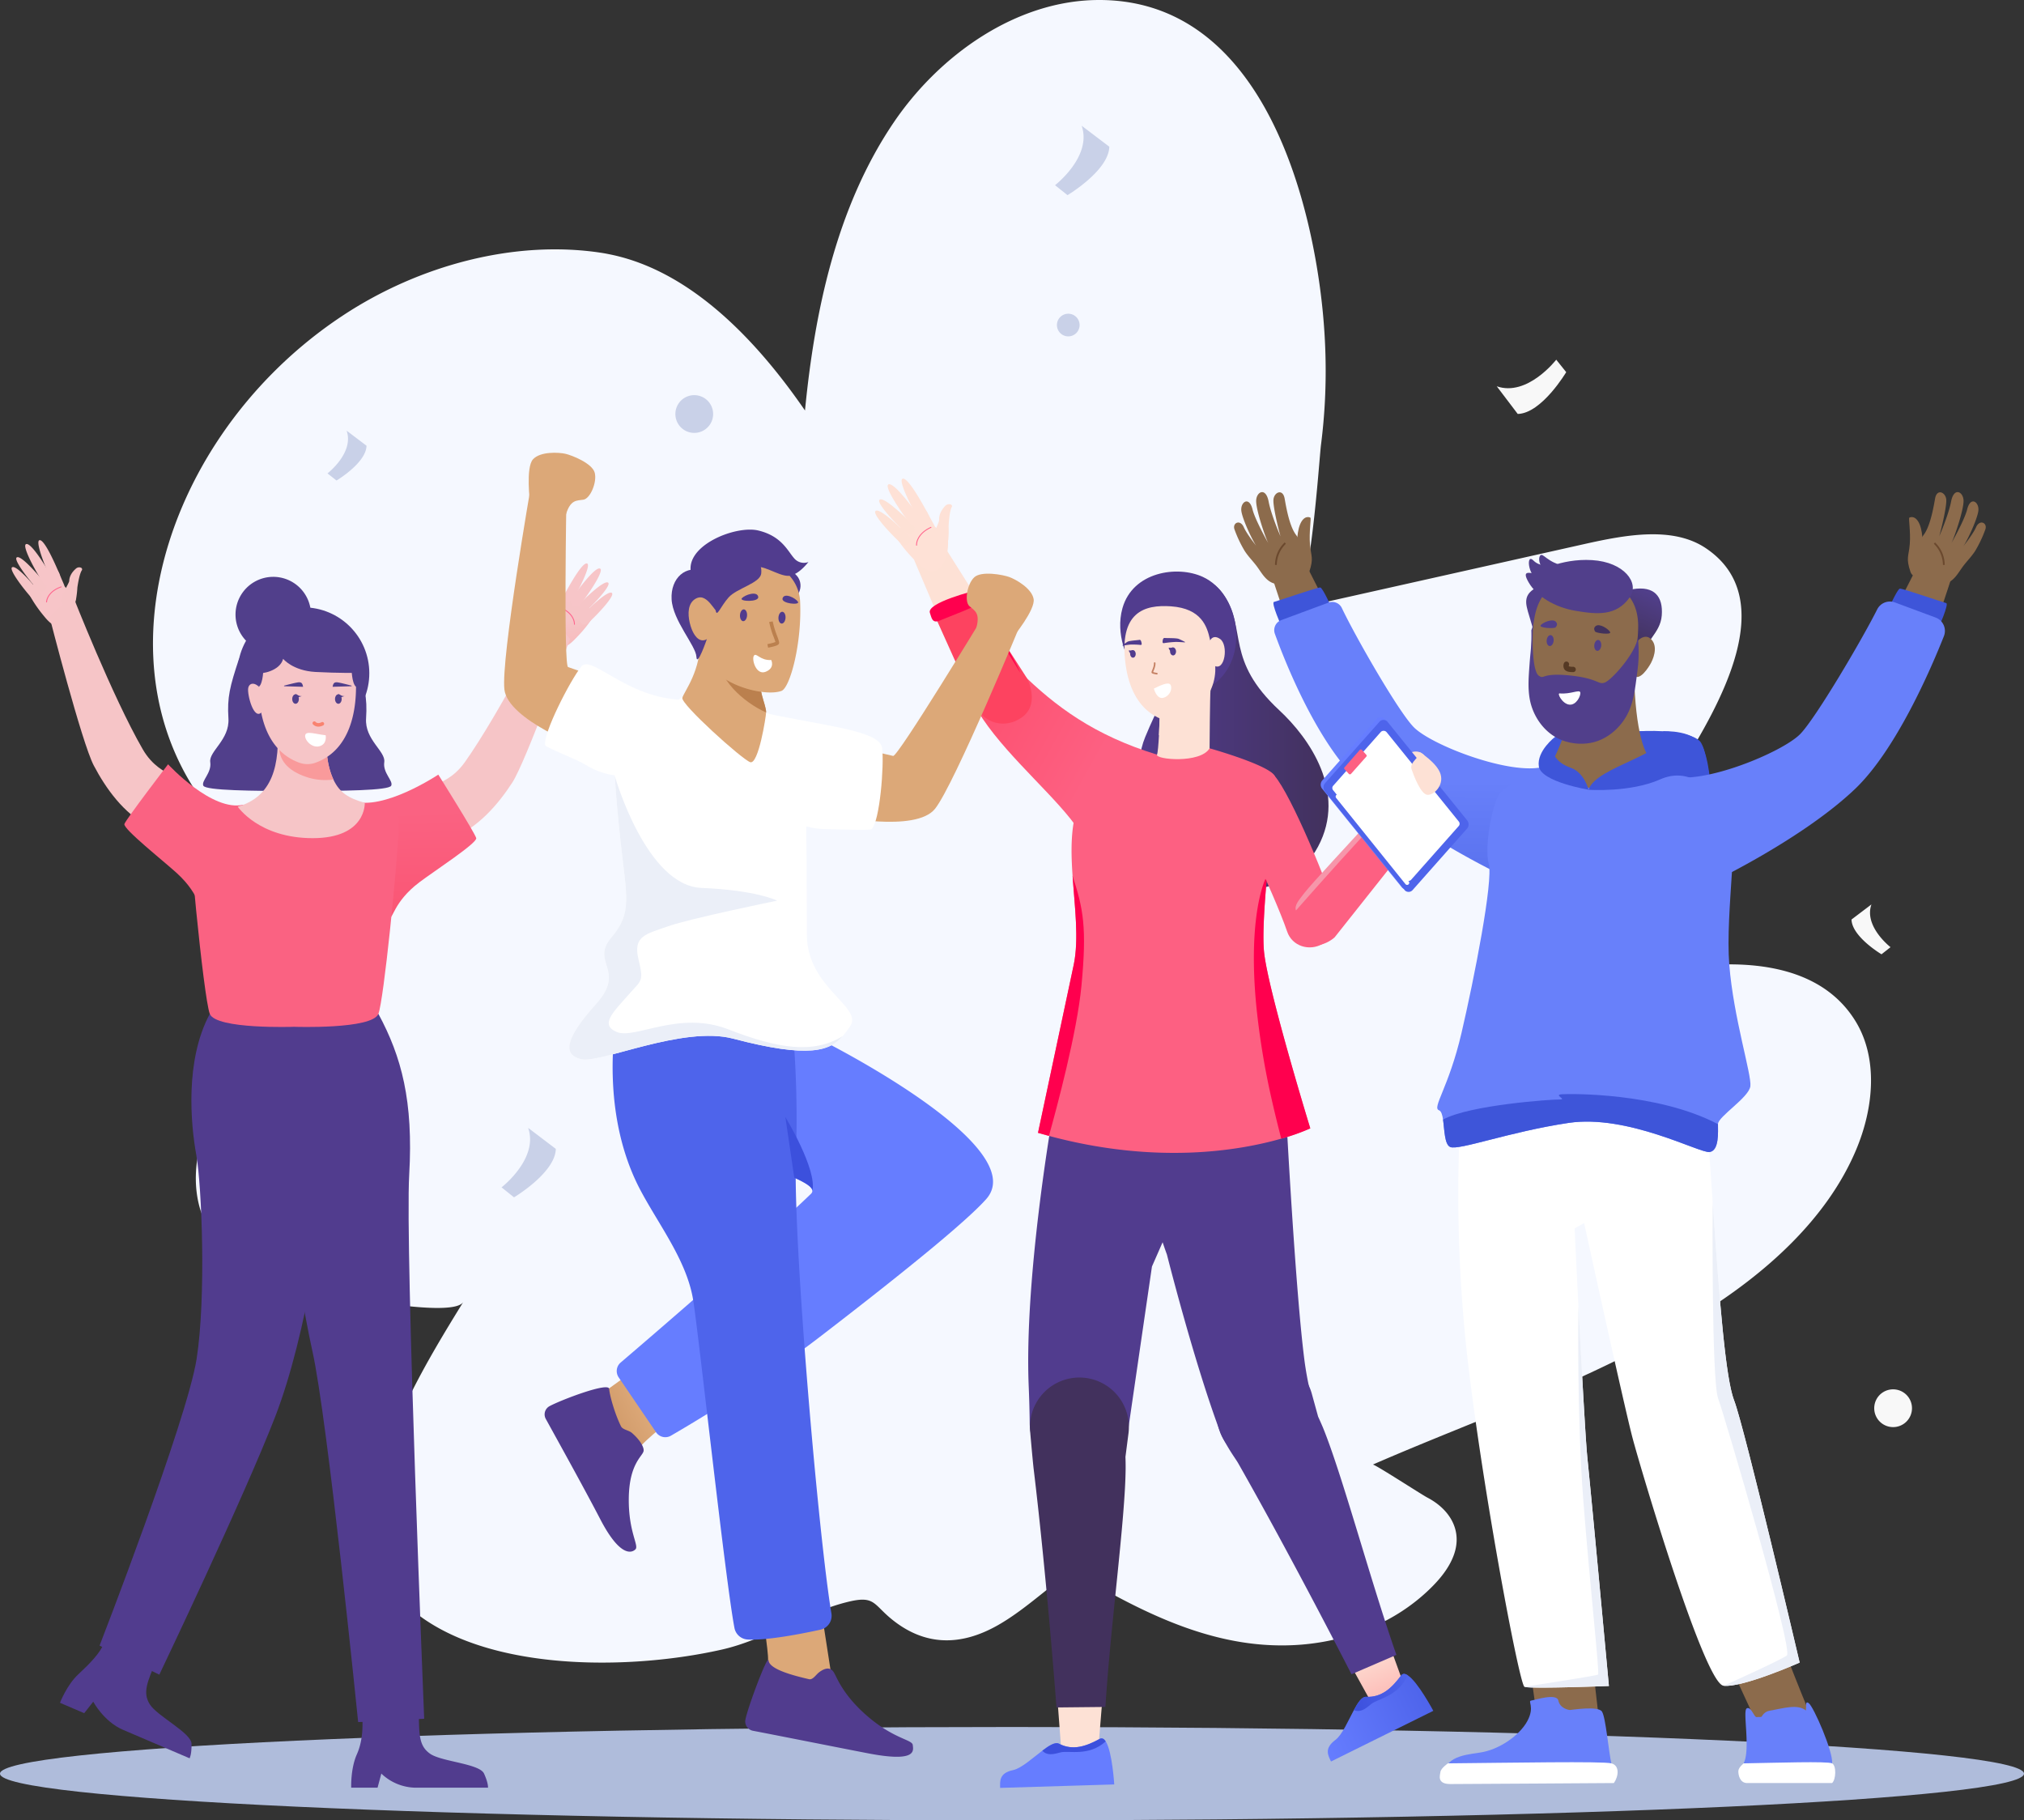 <svg width="477" height="429" fill="none" xmlns="http://www.w3.org/2000/svg"><rect width="100%" height="100%" fill="#333333" stroke="none"/><path d="M441.044 213.146c-1.822 5.2 4.499 10.073 4.499 10.073l-2.124 1.678s-6.983-4.155-7.067-8.196l4.692-3.555zm5.014 123.178a4.45 4.45 0 100-8.898 4.45 4.45 0 000 8.898z" fill="#F8F8F8"/><path d="M141.67 59.573c-20.364-3.094-42.847 2.912-60.81 14.748-46.055 30.344-62.771 94.466-20.478 127.447 9.44 7.365 20.267 12.448 31.587 16.7-2.98-1.121-18.887 15.042-21.405 17.51-7.244 7.097-14.484 14.605-19.306 23.381-5.087 9.276-7.093 20.482-2.649 29.174 5.205 10.178 16.537 13.523 27.558 16.011 3.777.861 30.605 6.195 33.026 2.284-8.599 13.888-17.959 29.656-20.825 45.327-1.486 8.147-.53 16.814 4.465 22.933 15.487 18.97 53.542 19.059 77.331 13.657 10.417-2.363 20.145-9.053 30.088-11.332 6.056-1.398 5.607.839 10.291 4.503 7.353 5.767 15.617 6.25 24.729 1.037 5.574-3.19 10.32-7.609 15.5-11.407a3.709 3.709 0 011.767-.84c.66.001 1.303.209 1.838.596 15.499 8.994 32.737 17.901 52.408 16.28 11.034-.914 21.942-5.128 30.168-13.098 2.397-2.321 4.571-4.974 5.666-7.996 2.17-5.981-1.171-10.912-6.22-13.548-1.334-.688-12.49-7.949-12.876-7.781 26.206-11.395 52.332-20.053 77.066-35.373 15.528-9.623 29.966-22.508 36.82-38.751 4.252-10.073 5.204-21.715-.126-30.386-10.27-16.704-34.886-14.782-53.092-10.094-10.858 2.799-21.607 6.514-32.611 8.004 16.759-17.963 31.851-37.211 44.589-57.776 8.927-14.426 23.751-39.641 5.796-51.624-7.718-5.154-18.744-3.143-28.54-.948l-68.877 15.424c4.172-.936 6.296-34.932 6.77-38.772 1.838-14.325 1.314-28.397-1.028-42.277C305.803 35.986 292.708-.017 259.031 0c-19.457 0-37.592 12.952-48.333 28.75-13.745 20.217-18.769 45.248-20.985 67.991-10.492-15.247-26.286-32.959-46.293-36.854a33.743 33.743 0 00-1.75-.314z" fill="#F5F8FF"/><path d="M418.458 420.432c-.289-12.373-5.804-21.295-5.804-21.295v21.866l5.804-.571z" fill="#AFBCDB"/><path d="M238.5 429c131.72 0 238.5-4.925 238.5-11s-106.78-11-238.5-11S0 411.925 0 418s106.78 11 238.5 11z" fill="#AFBCDB"/><path d="M352.743 91.038c7.24 2.518 14.018-6.27 14.018-6.27l2.351 2.937s-5.788 9.733-11.425 9.85l-4.944-6.517z" fill="#F8F8F8"/><path d="M254.914 29.627c2.518 7.24-6.27 14.018-6.27 14.018l2.938 2.346s9.728-5.788 9.85-11.42l-6.518-4.944zM81.687 101.492c1.817 5.2-4.504 10.073-4.504 10.073l2.124 1.679s6.984-4.155 7.072-8.201l-4.692-3.551zm42.785 164.314c2.518 7.244-6.271 14.018-6.271 14.018l2.938 2.35s9.733-5.787 9.85-11.42l-6.517-4.948zM251.687 79.273a2.67 2.67 0 100-5.338 2.67 2.67 0 000 5.338zm-88.07 22.748a4.448 4.448 0 100-8.897 4.448 4.448 0 000 8.897z" fill="#C9D1E8"/><path d="M313.512 144.298c-3.152-6.132-5.653-11.105-5.653-11.105l-8.772.612s2.233 6.938 5.112 15.387l9.313-4.894zm132.531.63c3.152-6.137 5.658-11.11 5.658-11.11l8.771.613s-2.232 6.937-5.111 15.386l-9.318-4.889z" fill="#8C6B4C"/><path d="M313.883 143.358s-2.141-4.84-2.733-4.907c-.591-.067-10.178 3.236-10.912 3.408-.735.172 1.847 5.943 1.847 5.943l11.798-4.444zm131.139.269s2.136-4.84 2.728-4.907c.592-.067 10.178 3.24 10.912 3.408.735.168-1.842 5.943-1.842 5.943l-11.798-4.444z" fill="#3E55D9"/><path d="M363.727 180.724c-7.836 2.023-26.383-5.096-30.559-9.364-3.66-3.744-13.745-21.354-16.926-28.057a2.52 2.52 0 00-3.157-1.284l-11.143 4.13a2.52 2.52 0 00-1.49 3.219c2.389 6.593 9.8 25.392 19.827 34.948 12.293 11.718 33.421 21.825 33.421 21.825l10.027-25.417z" fill="url(#paint0_linear_226_303)"/><path d="M375.52 393.954l1.855 16.057-14.723-2.266-2.12-15.118 14.988 1.327zm45.576-3.816c1.339 3.979 5.813 14.69 5.813 14.69l-12.641 1.796-6.556-14.19 13.384-2.296z" fill="#8C6B4C"/><path d="M410.947 415.568c1.637-3.416-.298-12.347.697-12.943.994-.596 1.788 2.136 2.333 2.04a23.766 23.766 0 012.837.046l-.747 11.332-5.12-.475z" fill="url(#paint1_linear_226_303)"/><path d="M425.22 403.967c.894-1.066-.101-3.382 1.041-2.589 1.142.793 5.838 11.567 5.506 14.19-.331 2.623-6.996-4.789-6.996-4.789l.449-6.812z" fill="url(#paint2_linear_226_303)"/><path d="M410.947 415.568c3.332-5.334 2.703-11.802 6.081-12.398 3.379-.596 6.665-1.679 8.655 0 1.989 1.679 6.085 12.398 6.085 12.398s-.881 2.25-8.935 2.187c-8.054-.063-11.886-2.187-11.886-2.187z" fill="url(#paint3_linear_226_303)"/><path d="M345.464 316.611c3.236 30.638 12.562 80.39 13.809 80.918l.13.038c2.065.449 19.768-.231 19.768-.231s-4.332-46.868-5.079-53.839c-.419-4.054-1.372-21.657-2.098-35.675a5974.144 5974.144 0 01-.903-18.324l2.242-1.259s9.46 43.313 11.449 50.784c1.99 7.471 16.927 57.751 21.405 58.25 4.478.5 17.921-5.456 17.921-5.456s-12.927-55.291-15.42-61.763c-1.96-5.095-3.357-21.909-5.065-46.805-.462-6.716-.953-14.056-1.482-21.896l-57.751-2.241a348.194 348.194 0 001.074 57.499z" fill="#fff"/><path d="M404.911 329.55c1.557 4.26 17.804 59.413 16.204 60.593-1.599 1.179-14.895 7.134-14.895 7.134 4.483.496 17.922-5.456 17.922-5.456s-12.961-55.295-15.454-61.767c-1.96-5.095-3.358-21.909-5.066-46.805-.008 1.62-.26 42.125 1.289 46.301zm-45.639 67.979l.131.038c2.065.449 19.768-.231 19.768-.231s-4.332-46.868-5.079-53.839c-.42-4.055-1.372-21.657-2.098-35.675 0 .533-.42 25.682 1.162 45.966 1.599 20.502 3.862 40.602 3.463 40.866-.399.265-17.347 2.875-17.347 2.875z" fill="#EBEFF8"/><path d="M366.501 173.647c7.89-1.259 20.867-1.33 20.867-1.33l-1.343 11.025-18.106-.595a3.93 3.93 0 01-2.984-2.733c-.789-2.438 1.566-6.367 1.566-6.367z" fill="#3E55D9"/><path d="M371.197 175.188c13.011-4.378 27.108-3.291 29.496-.42 2.389 2.871 4.16 24.406 1.574 25.996-2.585 1.591-29.009-17.207-29.009-17.207l-2.061-8.369z" fill="#3E55D9"/><path d="M412.513 255.98c-.332 2.687-7.639 7.165-7.639 8.953 0 1.788.332 6.266-1.993 6.564-2.326.298-19.265-8.948-33.216-6.862-13.951 2.086-25.908 6.564-27.901 5.67-1.352-.609-1.327-4.084-1.679-6.455-.168-1.129-.42-2.006-.966-2.199-1.678-.596 2.321-5.368 5.314-18.203 2.992-12.834 7.529-35.905 6.421-39.872-1.108-3.966.886-14.521 2.657-16.708 1.771-2.187 13.896-7.928 13.896-7.928l22.862.071c9.653 4.176 14.618 6.862 17.275 11.038 2.656 4.176-.999 24.763 0 37.304.998 12.54 5.305 25.941 4.969 28.627z" fill="url(#paint4_linear_226_303)"/><path d="M385.09 153.552c-.206 15.202 1.712 23.184 3.932 25.442 2.221 2.258-12.851 13.12-16.104 12.042-3.252-1.079-7.332-11.009-7.332-11.009s6.132-11.168 4.218-18.001c-1.914-6.833 15.286-8.474 15.286-8.474z" fill="#8C6B4C"/><path d="M384.799 138.85c5.129-.839 7.177 1.767 6.833 6.195-.344 4.428-4.39 6.081-4.256 10.165.134 4.084-3.979.462-3.979.462l-.986-15.231 2.388-1.591z" fill="url(#paint5_linear_226_303)"/><path d="M385.58 151.722c.47-1.221 2.157-2.195 3.286-1.305 1.801 1.423 1.133 4.075.244 5.792-.491.94-2.766 4.617-4.143 2.875-1.49-1.914.613-7.362.613-7.362z" fill="#8C6B4C"/><path d="M364.998 137.415c-4.466 1.196-5.456 2.829-5.305 4.81.151 1.981 2.098 6.551 1.846 7.861-.252 1.309 6.233-10.304 6.233-10.304l-2.774-2.367z" fill="url(#paint6_linear_226_303)"/><path d="M373.594 170.437a6.003 6.003 0 01-4.256-.42c-7.974-3.995-9.577-13.938-7.701-24.485 2.027-11.408 13.283-9.263 13.283-9.263s11.458.168 11.148 11.752c-.286 10.694-3.862 20.112-12.474 22.416z" fill="#8C6B4C"/><path d="M384.111 140.734c-3.198 4.558-7.798 4.046-12.7 3.232-5.066-.839-9.233-3.454-11.105-6.635-1.872-3.182.373-2.128 1.175-2.279.802-.151 6.14-3.509 13.724-3.052 7.584.458 11.24 5.394 8.906 8.734z" fill="url(#paint7_linear_226_303)"/><path d="M369.077 133.478c-4.553-.839-5.456-3.425-6.119-2.518-.663.907.13 3.752 2.766 4.138 2.636.386 3.353-1.62 3.353-1.62z" fill="url(#paint8_linear_226_303)"/><path d="M366.894 133.281s-3.727.655-5.506-1.184c-1.78-1.838-1.314 3.635 1.125 4.436 2.438.802 4.381-3.252 4.381-3.252z" fill="url(#paint9_linear_226_303)"/><path d="M386.08 156.473a90.502 90.502 0 01-.319 2.691c-.361 2.728-.672 5.498-1.721 8.075-1.608 3.928-5.314 7.407-9.867 7.94a12.596 12.596 0 01-5.578-.566c-4.353-1.44-7.282-5.582-8.063-9.779-.512-2.737-.256-5.515-.063-8.26.065-.904.142-1.803.231-2.699.187-1.773.253-3.556.197-5.338l.475-1.377c-.37 3.668-.21 11.051 1.259 12.066 1.469 1.016.44-.742 7.315-.042 6.875.701 6.694 2.334 8.344 1.633 1.649-.701 7.315-7.013 7.697-10.673.228 2.102.259 4.221.093 6.329z" fill="url(#paint10_linear_226_303)"/><path d="M377.364 152.186c.072-.71-.236-1.323-.688-1.369-.452-.046-.877.492-.949 1.203-.072.71.235 1.323.687 1.369.452.046.877-.493.95-1.203z" fill="url(#paint11_linear_226_303)"/><path d="M376.082 147.525c.903-.692 3.043.743 3.387 1.448.344.705-3.357.248-3.571-.163-.214-.412-.366-.857.184-1.285z" fill="url(#paint12_linear_226_303)"/><path d="M366.145 151.047c.072-.71-.236-1.323-.688-1.369-.452-.046-.877.493-.949 1.203-.072.71.235 1.323.687 1.369.452.046.877-.492.95-1.203z" fill="url(#paint13_linear_226_303)"/><path d="M366.669 146.527c-.768-.84-3.127.197-3.589.839-.461.642 3.24.839 3.543.47.302-.369.516-.785.046-1.309z" fill="url(#paint14_linear_226_303)"/><path d="M370.71 158.396c-.764 0-1.591-.08-2.006-.629a1.585 1.585 0 01-.152-1.398.641.641 0 01.298-.379.626.626 0 01.479-.057.622.622 0 01.379.297.626.626 0 01.057.479c-.067.239-.05.319-.046.319.323.092.66.129.995.109h.029a.629.629 0 110 1.259h-.033z" fill="#553924"/><path d="M367.557 163.415c2.577.244 4.663-.982 4.865-.252.201.731-.924 3.094-2.586 2.896-1.662-.197-2.929-2.702-2.279-2.644z" fill="#fff"/><path d="M366.155 178.923c.42 3.295 4.067 7.135 10.971 6.863 6.905-.273 11.949-5.721 11.895-6.791 0 0 2.577 2.262 2.228 4.696-.348 2.435-4.923 11.391-9.795 13.38-4.873 1.99-16.516-5.271-16.516-5.271s-.197-10.967 0-11.785c.198-.819 1.217-1.092 1.217-1.092z" fill="url(#paint15_linear_226_303)"/><path d="M374.386 186.129c1.595-5.569 20.075-8.595 17.548-13.795 0 0 7.928-.462 9.565 4.13 1.637 4.591 1.65 10.072 1.65 10.072s-4.886-5.989-11.899-2.858c-7.013 3.131-16.864 2.451-16.864 2.451z" fill="#3E55D9"/><path d="M393.714 182.927c7.835 2.027 26.382-5.674 30.558-9.947 3.572-3.647 14.375-21.904 18.123-29.354a3.36 3.36 0 014.197-1.645l9.561 3.55a3.367 3.367 0 011.914 1.783 3.349 3.349 0 01.054 2.616c-3.013 7.605-11.231 26.748-20.947 36.01-12.293 11.714-33.425 21.825-33.425 21.825l-10.035-24.838z" fill="url(#paint16_linear_226_303)"/><path d="M366.5 173.648c-1.679 3.844.483 6.165 3.69 7.294 3.206 1.129 4.197 5.171 4.197 5.171s-11.194-1.834-11.727-5.494c-.533-3.66 3.84-6.971 3.84-6.971z" fill="#3E55D9"/><path d="M410.946 415.568c7.689-.134 19.76-.529 20.821 0 1.062.529.928 3.845 0 4.642h-20.028c-1.725 0-2.098-1.989-2.056-2.85.042-.86 1.263-1.792 1.263-1.792z" fill="#fff"/><path d="M339.857 419.69c.26-5.482 4.306-6.002 8.872-6.653 4.567-.65 9.393-4.045 11.223-7.441 1.83-3.395 0-4.696.911-4.826.911-.131 6.002-1.826 6.396 0 .395 1.825 2.346 2.22 2.737 2.22.39 0 6.656-1.045 7.554.39.898 1.435 1.566 9.527 2.216 12.264.651 2.736 1.259 2.761.722 3.672-.537.911-40.631.374-40.631.374z" fill="url(#paint17_linear_226_303)"/><path d="M341.239 415.568c14.446-.134 36.539-.529 38.532 0 1.994.529 1.679 3.089.575 4.642 0 0-35.276.235-38.516.235-3.24 0-2.476-2.023-2.354-2.883.122-.861 1.763-1.994 1.763-1.994z" fill="#fff"/><path d="M402.879 271.497c-2.325.302-19.264-8.948-33.215-6.862-13.951 2.086-25.908 6.564-27.902 5.67-1.351-.608-1.326-4.084-1.679-6.455 6.199-3.441 25.631-4.776 27.491-4.738 1.859.037-1.595-1.1.529-1.23 2.123-.13 22.546-.42 36.782 7.051-.012 1.792.319 6.266-2.006 6.564z" fill="#3E55D9"/><path d="M308.535 134.817c1.146-3.358.42-3.656.185-6.569-.235-2.912.332-6.094.109-6.245-.222-.151-1.553-.625-2.464 1.645-.91 2.271-.663 6.057-.663 6.057s-2.753 2.367-1.809 4.868c.945 2.502 4.097 1.839 4.642.244z" fill="#8C6B4C"/><path d="M307.462 131.505s-.42-3.332-2.027-5.456c-1.608-2.124-2.363-6.774-2.682-8.554-.441-2.438-2.519-1.494-2.64.294-.122 1.788 1.406 7.819 1.645 8.503.239.685-2.17-4.872-2.778-8.087-.655-3.463-2.846-2.363-2.938-.256-.076 2.228 2.237 8.855 2.786 9.888.55 1.032-2.979-5.099-3.643-7.79-.81-3.273-2.937-1.679-2.627.42.311 2.098 2.812 7.362 3.652 8.36.839.999-2.208-2.602-3.081-4.579-.873-1.976-2.783-.998-2.174.571a28.533 28.533 0 002.392 5.037c.84 1.313 1.948 2.388 2.875 3.639 1.028 1.385 1.897 3.089 3.551 3.827 2.3 1.033 6.539.156 7.726-2.283a4.363 4.363 0 00-.037-3.534z" fill="#8C6B4C"/><path d="M300.486 133.138a7.32 7.32 0 012.283-5.301l.277.315a7.034 7.034 0 00-2.141 4.982l-.419.004z" fill="#6B492E"/><path d="M450.26 134.817c-1.142-3.358-.42-3.656-.181-6.569.24-2.912-.335-6.094-.109-6.245.227-.151 1.549-.625 2.464 1.645.915 2.271.663 6.057.663 6.057s2.749 2.367 1.809 4.868c-.94 2.502-4.096 1.839-4.646.244z" fill="#8C6B4C"/><path d="M451.338 131.505s.42-3.332 2.023-5.456c1.603-2.124 2.363-6.774 2.686-8.554.42-2.438 2.518-1.494 2.636.294.117 1.788-1.406 7.819-1.645 8.503-.24.685 2.174-4.872 2.778-8.087.655-3.463 2.85-2.363 2.938-.256.071 2.228-2.241 8.855-2.791 9.888-.55 1.032 2.98-5.099 3.643-7.79.81-3.273 2.938-1.679 2.627.42-.31 2.098-2.795 7.366-3.613 8.365-.819.999 2.207-2.603 3.08-4.579.873-1.977 2.779-.999 2.17.57a28.533 28.533 0 01-2.392 5.037c-.84 1.314-1.948 2.388-2.875 3.639-1.024 1.385-1.897 3.089-3.547 3.827-2.304 1.033-6.543.156-7.731-2.283a4.366 4.366 0 01.013-3.538z" fill="#8C6B4C"/><path d="M458.314 133.138h-.42a7.02 7.02 0 00-2.141-4.982l.273-.315a7.311 7.311 0 012.288 5.297z" fill="#6B492E"/><path d="M327.244 387.083l3.497 9.641-7.261 5.049-6.455-11.685 10.219-3.005z" fill="url(#paint18_linear_226_303)"/><path d="M337.792 403.191l-24.112 11.941c-.675-1.431-1.679-3.068 1.037-5.087 1.599-1.192 2.997-4.508 4.352-7.026.957-1.792 1.897-3.177 2.867-3.127 3.744.198 6.153-2.182 8.268-5.036.382-.508.919-.462 1.536-.067 2.418 1.557 6.052 8.402 6.052 8.402z" fill="url(#paint19_linear_226_303)"/><path d="M331.741 394.801c-2.136 5.003-7.051 5.506-8.629 6.82-1.419 1.188-2.556 2.023-4.042 1.398.957-1.792 1.897-3.177 2.867-3.127 3.744.197 6.153-2.183 8.268-5.037.382-.495.919-.444 1.536-.054z" fill="url(#paint20_linear_226_303)"/><path d="M274.044 139.387s8.96-7.273 14.412.911.218 15.181 13.061 27.113c7.047 6.543 15.974 19.243 9.116 32.103-6.858 12.859-23.083 11.218-28.754 8.104-5.67-3.114-17.451-20.565-11.999-33.895 5.452-13.33 15.151-26.79 4.52-25.09-12.339 1.973-.356-9.246-.356-9.246z" fill="url(#paint21_linear_226_303)"/><path d="M311.737 336.324c4.579 11.143 11.253 36.254 17.359 53.68l-10.589 4.57s-13.947-27.318-26.663-49.667c-.68-1.201-1.864-2.615-3.744-6.166-3.589-6.782-.256-16.863 7.227-18.563a11.658 11.658 0 0113.825 8.264l1.49 5.41c.332.718.697 1.549 1.095 2.472z" fill="url(#paint22_linear_226_303)"/><path d="M301.246 344.676a11.492 11.492 0 01-13.711-7.26l-.231-.626c-6.069-16.423-12.293-41.131-12.293-41.131s-7.085-19.121-7.463-32.094l35.541-1.36s2.207 42.474 4.398 58.88a78.162 78.162 0 001.973 9.653 11.49 11.49 0 01-8.214 13.938z" fill="url(#paint23_linear_226_303)"/><path d="M259.712 401.5l-.835 10.22-8.704 1.565-1.003-13.309 10.542 1.524z" fill="url(#paint24_linear_226_303)"/><path d="M262.595 420.538l-26.894.814c-.021-1.582-.26-3.496 3.059-4.197 1.952-.42 4.617-2.85 6.884-4.575 1.615-1.23 3.047-2.098 3.907-1.649 3.324 1.737 6.505.575 9.611-1.125.558-.302 1.028-.038 1.423.579 1.553 2.413 2.01 10.153 2.01 10.153z" fill="url(#paint25_linear_226_303)"/><path d="M260.584 410.389c-4.025 3.656-8.7 2.073-10.685 2.606-1.784.487-3.165.773-4.256-.419 1.616-1.23 3.047-2.099 3.907-1.65 3.324 1.738 6.506.575 9.612-1.124.558-.282 1.028-.03 1.422.587z" fill="url(#paint26_linear_226_303)"/><path d="M271.484 298.48s-3.484 23.876-5.616 38.545a11.655 11.655 0 01-12.864 9.901 11.658 11.658 0 01-10.329-11.403 293.357 293.357 0 00-.235-8.764c-1.07-25.354 5.402-62.582 5.729-64.445v-.071l22.018 3.319 14.773 2.221-13.476 30.697z" fill="url(#paint27_linear_226_303)"/><path d="M265.28 346.061c-.088 12.046-3.647 37.774-4.759 56.215l-11.534.118s-2.291-30.588-5.372-56.114c-.164-1.369-.491-4.932-.839-8.932a11.657 11.657 0 0121.001-7.954 11.664 11.664 0 012.175 8.399l-.718 5.566c.038.797.05 1.699.046 2.702z" fill="url(#paint28_linear_226_303)"/><path d="M266.08 155.6s-3.358-5.901-1.537-12.31c2.422-8.528 12.902-10.127 18.95-7.323 8.482 3.932 10.744 17.828 3.618 24.401-7.127 6.573-21.031-4.768-21.031-4.768z" fill="url(#paint29_linear_226_303)"/><path d="M272.68 177.845c-14.849-4.558-23.961-11.378-32.196-19.458-2.938-2.875-7.319-.554-9.006.953-3.098 2.77-2.162 6.657.155 10.102 6.379 9.477 18.047 19.118 22.664 26.307 3.085 4.81 23.482-16.343 18.383-17.904z" fill="url(#paint30_linear_226_303)"/><path d="M221.643 146.581a49.368 49.368 0 008.851-5.229l-7.907-12.52a3.923 3.923 0 00-5.133-1.504 3.92 3.92 0 00-1.855 5.017l6.044 14.236z" fill="url(#paint31_linear_226_303)"/><path d="M229.615 165.783l-9.729-21.602c2.799-1.142 6.598-3.06 9.426-4.122l12.73 19.802s3.622 6.807-2.128 9.754a7.224 7.224 0 01-5.746.558 7.55 7.55 0 01-4.553-4.39z" fill="url(#paint32_linear_226_303)"/><path d="M219.163 144.474c.357.885.42 2.615 2.35 1.758 1.931-.856 9.511-3.571 9.653-4.419.143-.848-1.158-2.682-1.158-2.682s-11.827 2.913-10.845 5.343z" fill="#FF004E"/><path d="M222.841 125.864a6.295 6.295 0 00-1.46-.99 3.713 3.713 0 01-1.016-.747 1.347 1.347 0 01-.231-.42c-.293-.571-.617-1.129-.919-1.679-.42-.793-.818-1.762-1.616-2.258a1.032 1.032 0 00-.873-.134c-.57.21-1.129.839-1.574 1.259a14.652 14.652 0 00-1.565 1.654c-.336.42-.646.839-.944 1.259-.347.396-.664.817-.949 1.259a2.95 2.95 0 00-.319 1.309c0 .727.642 1.469 1.066 2.044a34.838 34.838 0 002.812 3.278c.277.294.558.579.84.865 3.664 3.672 5.321 1.259 5.321 1.259 1.927-1.519 2.158-4.931 1.965-7.311a7.235 7.235 0 00-.538-.647z" fill="#FEE1D6"/><path d="M216.008 128.605a.105.105 0 01-.105-.096 3.265 3.265 0 01.352-1.537c.37-.789 1.209-1.913 3.102-2.786a.106.106 0 01.08-.004c.026.01.047.029.059.054a.11.11 0 01.003.08.106.106 0 01-.054.058c-1.83.84-2.636 1.923-2.992 2.674a3.146 3.146 0 00-.34 1.444.115.115 0 01-.005.041.094.094 0 01-.02.035.1.1 0 01-.072.037h-.008z" fill="#FF648D"/><path d="M221.321 122.473a.589.589 0 010 .084.14.14 0 010 .029c-.114 1.029-2.498 5.037-1.234 6.015.293.23.645.375 1.015.419a2.197 2.197 0 002.401-1.93c.083-1.038.102-2.079.055-3.119.079-1.234.239-3.542.747-4.465a.427.427 0 00.029-.374.427.427 0 00-.281-.247 1.226 1.226 0 00-1.259.31c-1.347 1.394-1.499 2.653-1.473 3.278zm-4.969-.449c-.957-1.377-4.743-8.646-3.677-9.183 1.297-.651 5.389 7.105 5.801 7.827a1.265 1.265 0 01-.384 1.74 1.266 1.266 0 01-.95.168 1.267 1.267 0 01-.79-.552z" fill="#FEE1D6"/><path d="M213.451 125.52c-1.31-1.041-7.039-6.908-6.174-7.731 1.053-.994 7.215 5.247 7.819 5.817a1.264 1.264 0 01-.728 2.216 1.264 1.264 0 01-.917-.302z" fill="url(#paint33_linear_226_303)"/><path d="M212.499 128.164c-1.31-1.041-7.039-6.904-6.174-7.726 1.053-.999 7.214 5.246 7.815 5.812a1.282 1.282 0 01.436.861c.013.165-.007.331-.059.488a1.247 1.247 0 01-.628.733 1.257 1.257 0 01-1.39-.168z" fill="url(#paint34_linear_226_303)"/><path d="M214.522 123.414c-1.204-1.331-6.245-8.525-5.187-9.234 1.284-.873 6.715 6.799 7.256 7.504 1.1 1.432-.768 3.165-2.069 1.73z" fill="#FEE1D6"/><path d="M234.039 147.311s5.376 8.419 6.396 11.206c0 0-9.091-14.929-10.291-15.928l.583-.335a59.468 59.468 0 013.312 5.057z" fill="#FF004E"/><path d="M308.8 265.923a48.042 48.042 0 01-6.841 2.422c-9.746 2.791-29.312 6.187-54.751-.65-.839-.231-1.708-.466-2.577-.718 0 0 6.195-29.102 8.42-39.624 1.259-6.057.231-13.599-.277-20.96-.374-5.423-.458-10.749.902-15.307 3.19-10.761 6.615-11.302 19.008-13.25 12.394-1.947 12.39-1.481 12.39-1.481s14.723 4.13 15.428 6.715c.42 1.591-1.049 13.472-2.01 24.536-.579 6.849-.97 13.384-.563 16.96 1.05 9.334 10.871 41.357 10.871 41.357z" fill="url(#paint35_linear_226_303)"/><path d="M285.296 162.404c-.155 1.553-.231 13.951-.231 13.951-2.182 3.66-12.859 2.648-12.389 1.482.188-.479.344-2.43.461-4.558.16-3.039.244-6.43.244-6.43s5.582-2.77 9.103-4.059c1.666-.604 2.871-.894 2.812-.386z" fill="url(#paint36_linear_226_303)"/><path d="M273.125 173.278c.16-3.039.244-6.43.244-6.43s5.582-2.77 9.103-4.058c.085.3.142.608.168.919.718 7.454-7.416 9.233-9.515 9.569z" fill="url(#paint37_linear_226_303)"/><path d="M275.954 142.892c-6.153-.42-12.365 1.221-10.678 13.749 1.482 10.975 8.365 13.326 10.963 13.326 2.518 0 9.813-4.197 10.17-11.798.138-2.884-.84-5.616-1.26-7.479-.65-2.959-1.951-7.295-9.195-7.798z" fill="url(#paint38_linear_226_303)"/><path d="M299.697 182.184c3.236 2.25 12.087 22.954 15.306 32.968 1.108 3.442-1.536 6.296-3.265 7.278-3.169 1.838-7.227.566-8.394-2.896-3.32-9.653-13.405-29.765-13.565-32.817-.285-5.032 6.056-7.193 9.918-4.533z" fill="url(#paint39_linear_226_303)"/><path d="M308.798 265.923a48.042 48.042 0 01-6.841 2.422 298.506 298.506 0 01-2.253-9.234 181.946 181.946 0 01-3.568-21.446c-2.22-21.997 2.099-30.534 2.099-30.534l.256.466c-.584 6.85-.97 13.384-.567 16.96.34 3.014 1.595 8.394 3.131 14.27.965 3.71 2.048 7.626 3.089 11.29a859.961 859.961 0 004.654 15.806z" fill="#FF004E"/><path d="M335.699 178.017c-1.931-2.044-4.47 0-4.47 0l2.61 5.145 1.86-5.145z" fill="url(#paint40_linear_226_303)"/><path d="M334.728 185.731a3.15 3.15 0 01.717 4.117l-20.41 29.87s-3.248 4.516-7.894 1.133-1.096-8.364-1.096-8.364l24.297-26.299a3.148 3.148 0 012.1-1.123 3.148 3.148 0 012.286.666z" fill="url(#paint41_linear_226_303)"/><path d="M314.546 220.89l16.167-20.381c-2.279-1.381-6.17-4.096-8.487-5.41l-16.868 17.581s-4.092 5.427.512 8.78c4.605 3.354 8.676-.57 8.676-.57z" fill="url(#paint42_linear_226_303)"/><path d="M331.174 200.891c-.42.722-1.036 1.817-2.598.805-1.561-1.011-8.196-4.591-8.205-5.347-.008-.755 1.377-2.174 1.377-2.174s10.614 4.735 9.426 6.716z" fill="#FF004E"/><path d="M331.967 182.927v.109c-.071 1.012 1.495 5.28.097 6.01-1.104.575-1.742-.419-2.317-1.351a13.207 13.207 0 01-.185-3.723c.152-1.204.42-3.45.097-4.432a.419.419 0 01.357-.55 1.2 1.2 0 011.167.529c1.007 1.574.923 2.812.784 3.408z" fill="url(#paint43_linear_226_303)"/><path d="M320.218 196.278s-11.193 12.079-12.679 14.001c-1.486 1.922-2.518 3.035-2.123 4.298 0 0 8.847-10.073 15.839-17.628l-1.037-.671z" fill="#F696AA"/><path d="M326.258 169.362l18.811 23.29a1.529 1.529 0 01.042 1.951l-12.893 14.556a1.276 1.276 0 01-.881.395 1.26 1.26 0 01-.903-.345l-18.807-23.289a1.537 1.537 0 01-.046-1.952l12.898-14.555a1.258 1.258 0 011.779-.051z" fill="url(#paint44_linear_226_303)"/><path d="M326.906 170l18.828 23.29a1.531 1.531 0 01.042 1.951l-12.898 14.556a1.257 1.257 0 01-1.779.05l-18.807-23.289a1.535 1.535 0 01-.046-1.952l12.897-14.555a1.262 1.262 0 011.763-.051z" fill="url(#paint45_linear_226_303)"/><path d="M314.181 185.189l11.248-12.696a.927.927 0 01.719-.264.934.934 0 01.674.365l16.973 21.015a.81.81 0 010 1.049l-11.248 12.696a.936.936 0 01-1.099.156.936.936 0 01-.299-.257l-16.956-21.014a.801.801 0 01-.012-1.05z" fill="#fff"/><path d="M315.273 187.724l16.347 20.322" stroke="#fff" stroke-miterlimit="10" stroke-linecap="round"/><path d="M316.875 180.837l3.593-4.109a.343.343 0 01.256-.101.343.343 0 01.247.122l1.033 1.142a.3.3 0 010 .42l-3.614 4.071a.328.328 0 01-.115.079.34.34 0 01-.274 0 .348.348 0 01-.115-.079l-1.011-1.104a.3.3 0 01-.099-.221.3.3 0 01.099-.22z" fill="url(#paint46_linear_226_303)"/><path d="M334.578 177.245c.5.793-2.484 2.371-1.926 4.008s2.195 5.909 3.718 6.06c1.524.151 3.95-2.203 3.127-4.877-.822-2.673-4.919-5.191-4.919-5.191z" fill="url(#paint47_linear_226_303)"/><path d="M254.863 232.351c-1.037 10.942-5.762 28.54-7.659 35.343-.84-.231-1.709-.466-2.577-.717 0 0 6.194-29.103 8.419-39.624 1.259-6.057.231-13.599-.277-20.96 2.535 7.789 3.408 12.184 2.094 25.958z" fill="#FF004E"/><path d="M274.263 151.571a.243.243 0 01-.277-.247c0-.386.08-1.02.5-.974.604.063 2.757-.029 3.357.239.42.185 1.033.487 1.377.672a.064.064 0 01.04.032.067.067 0 01-.026.092.068.068 0 01-.052.006 34.522 34.522 0 00-1.985-.109c-.983.039-1.962.136-2.934.289z" fill="url(#paint48_linear_226_303)"/><path d="M276.485 154.465c.39-.013.691-.448.673-.972-.017-.524-.347-.937-.736-.924-.389.013-.69.447-.673.971.017.524.347.938.736.925z" fill="url(#paint49_linear_226_303)"/><path d="M276.42 152.583c-.84.218-.999-.076-.991.134.009.21.365.794.605.84.239.046.386-.974.386-.974z" fill="url(#paint50_linear_226_303)"/><path d="M268.849 151.995a.216.216 0 00.093-.023.216.216 0 00.118-.145.223.223 0 00.003-.096c-.046-.387-.172-1.008-.529-.936-.512.105-2.367.167-2.858.474-.348.218-.839.558-1.108.768a.07.07 0 00-.021.079.068.068 0 00.026.034.074.074 0 00.041.013 27.897 27.897 0 011.679-.248 18.642 18.642 0 012.556.08z" fill="url(#paint51_linear_226_303)"/><path d="M267.028 154.998c.366-.013.649-.423.633-.916-.017-.494-.327-.884-.693-.871-.366.012-.649.422-.633.915.017.494.327.884.693.872z" fill="url(#paint52_linear_226_303)"/><path d="M266.964 153.221c-.785.21-.94-.072-.932.126.008.197.344.751.571.78.226.03.361-.906.361-.906z" fill="url(#paint53_linear_226_303)"/><path d="M271.932 162.286c1.125-.545 3.433-1.771 3.928-.885.495.885-.105 2.598-1.679 3.042-1.573.445-2.249-2.157-2.249-2.157z" fill="#fff"/><path d="M284.905 151.567s.601-2.38 2.628-.987c2.027 1.394 1.146 7.685-1.314 6.321-2.459-1.364-1.314-5.334-1.314-5.334z" fill="url(#paint54_linear_226_303)"/><path d="M129.116 144.722a5.9 5.9 0 011.339-.906c.346-.173.659-.403.927-.68a1.32 1.32 0 00.214-.382c.269-.517.563-1.029.84-1.545.386-.722.747-1.611 1.477-2.065a.93.93 0 01.798-.121c.52.193 1.032.772 1.439 1.137.516.465.995.97 1.431 1.511.307.373.592.764.865 1.162.317.365.607.753.869 1.159a2.7 2.7 0 01.289 1.196c0 .667-.587 1.343-.977 1.872a31.73 31.73 0 01-2.569 2.996c-.256.269-.512.529-.772.79-3.358 3.357-4.865 1.15-4.865 1.15-1.762-1.39-1.976-4.508-1.8-6.686.159-.202.319-.403.495-.588z" fill="url(#paint55_linear_226_303)"/><path d="M135.37 147.236a.102.102 0 01-.071-.037.098.098 0 01-.02-.036c-.005-.013-.006-.027-.005-.041 0-.021.143-2.283-3.043-3.752a.1.1 0 01-.055-.059.103.103 0 01.003-.081.105.105 0 01.14-.053c1.734.802 2.518 1.83 2.837 2.552.221.438.334.923.328 1.414a.109.109 0 01-.038.07.108.108 0 01-.076.023z" fill="#FF648D"/><path d="M130.511 141.62v.088a.057.057 0 000 .026c.105.944 2.283 4.591 1.129 5.502-.27.212-.592.349-.932.394a2.016 2.016 0 01-2.195-1.767 23.618 23.618 0 01-.05-2.853c-.072-1.129-.218-3.236-.684-4.084a.42.42 0 01.235-.567 1.11 1.11 0 011.162.286c1.217 1.25 1.36 2.404 1.335 2.975z" fill="url(#paint56_linear_226_303)"/><path d="M135.044 141.213c.873-1.259 4.335-7.907 3.357-8.394-1.188-.596-4.927 6.501-5.305 7.156a1.153 1.153 0 001.639 1.575 1.17 1.17 0 00.309-.337z" fill="#F7C5C8"/><path d="M137.704 144.407c1.2-.953 6.438-6.317 5.645-7.068-.962-.915-6.594 4.797-7.135 5.318a1.149 1.149 0 00-.443 1.273 1.155 1.155 0 001.933.477z" fill="url(#paint57_linear_226_303)"/><path d="M138.576 146.824c1.196-.948 6.438-6.295 5.645-7.064-.961-.914-6.593 4.793-7.135 5.314a1.153 1.153 0 00.162 1.984 1.16 1.16 0 001.328-.234z" fill="url(#paint58_linear_226_303)"/><path d="M136.722 142.476c1.103-1.213 5.712-7.793 4.746-8.448-1.175-.798-6.144 6.216-6.635 6.862a1.227 1.227 0 00-.312.911 1.22 1.22 0 00.437.857 1.218 1.218 0 00.92.283 1.23 1.23 0 00.844-.465z" fill="#F7C5C8"/><path d="M102.603 185.001c1.259-.718 4.273-1.608 6.967-5.41 8.247-11.643 19.831-34.63 19.831-34.63l4.928 5.603s-10.292 28.779-13.62 33.904c-3.328 5.124-8.121 10.673-14.244 13.057-6.124 2.384-3.862-12.524-3.862-12.524z" fill="url(#paint59_linear_226_303)"/><path d="M83.114 188.757c7.215 2.464 20.179-6.203 20.179-6.203s8.676 13.808 8.94 14.966c.264 1.159-9.88 7.752-13.355 10.371-6.296 4.751-6.22 8.986-7.19 8.298-.969-.689-8.574-27.432-8.574-27.432z" fill="url(#paint60_linear_226_303)"/><path d="M17.412 140.046a5.895 5.895 0 00-1.26-1.028 3.421 3.421 0 01-.864-.764 1.324 1.324 0 01-.172-.399c-.223-.541-.466-1.078-.692-1.615-.32-.756-.596-1.679-1.26-2.191a.942.942 0 00-.784-.198c-.538.143-1.1.672-1.537.999a13.15 13.15 0 00-1.57 1.369c-.335.344-.658.705-.965 1.078-.353.341-.681.707-.982 1.096a2.684 2.684 0 00-.42 1.162c-.054.663.462 1.394.798 1.952a30.938 30.938 0 002.283 3.227c.227.28.458.56.693.84 3.068 3.651 4.747 1.59 4.747 1.59 1.884-1.221 2.384-4.306 2.409-6.488a6.707 6.707 0 00-.424-.63z" fill="#F7C5C8"/><path d="M10.966 141.968a.104.104 0 01-.074-.031.103.103 0 01-.03-.074c0-.025.058-2.43 3.517-3.651a.106.106 0 01.08.003.108.108 0 01.054.06.101.101 0 01.005.041.1.1 0 01-.01.04.1.1 0 01-.062.053c-3.307 1.167-3.358 3.433-3.358 3.458 0 .015-.004.03-.01.044a.102.102 0 01-.028.034.1.1 0 01-.084.023z" fill="#FF648D"/><path d="M16.317 136.827a.275.275 0 010 .08.026.026 0 01.003.012.034.034 0 01-.003.013c-.193.927-2.698 4.36-1.632 5.372.247.238.555.403.89.478a2.01 2.01 0 002.346-1.553c.162-.938.269-1.885.319-2.837.176-1.12.516-3.206 1.057-4.004a.418.418 0 00-.18-.587 1.118 1.118 0 00-1.188.176c-1.339 1.142-1.582 2.279-1.611 2.85z" fill="url(#paint61_linear_226_303)"/><path d="M11.826 136c-.751-1.334-3.584-8.276-2.564-8.675 1.233-.483 4.301 6.929 4.616 7.622a1.15 1.15 0 01-.12 1.302 1.158 1.158 0 01-.803.412 1.16 1.16 0 01-1.13-.661z" fill="#F7C5C8"/><path d="M8.893 138.934c-1.104-1.058-5.825-6.888-4.965-7.555 1.041-.818 6.124 5.389 6.623 5.96a1.155 1.155 0 11-1.658 1.595z" fill="url(#paint62_linear_226_303)"/><path d="M7.803 141.263c-1.109-1.062-5.826-6.887-4.97-7.554 1.045-.819 6.124 5.388 6.623 5.959a1.163 1.163 0 01.405.843 1.16 1.16 0 01-.352.866 1.154 1.154 0 01-1.706-.114z" fill="url(#paint63_linear_226_303)"/><path d="M10.042 137.104c-.982-1.309-4.96-8.289-3.936-8.856 1.259-.684 5.54 6.758 5.968 7.45a1.263 1.263 0 01.213 1.534 1.26 1.26 0 01-2.245-.128z" fill="#F7C5C8"/><path d="M40.073 182.612c-1.175-.839-4.105-2.002-6.434-6.035-7.135-12.356-16.532-36.321-16.532-36.321l-5.427 5.125s7.576 29.61 10.417 35.02c2.841 5.409 7.093 11.382 12.969 14.324 5.876 2.942 5.007-12.113 5.007-12.113z" fill="url(#paint64_linear_226_303)"/><path d="M57.397 189.638c-7.412 1.784-17.787-9.519-17.787-9.519s-9.913 12.944-10.29 14.069c-.379 1.125 9.12 8.637 12.338 11.567 5.834 5.317 5.36 9.527 6.388 8.931 1.029-.596 9.351-25.048 9.351-25.048z" fill="url(#paint65_linear_226_303)"/><path d="M98.705 403.2c.058 5.59 0 8.255 2.682 10.119 2.682 1.863 11.621 2.312 12.687 4.658 1.066 2.346.932 3.328.932 3.328H97.92a11.91 11.91 0 01-8.05-3.328l-.89 3.328h-6.21s-.177-4.482 1.33-7.856c1.507-3.375 1.377-6.976 1.289-9.284-.089-2.309 13.317-.965 13.317-.965z" fill="url(#paint66_linear_226_303)"/><path d="M36.833 391.313c-2.145 5.167-3.266 7.58-1.52 10.359 1.746 2.778 9.771 6.715 9.825 9.279.055 2.565-.453 3.425-.453 3.425l-15.705-6.715c-4.512-1.935-7.005-6.623-7.005-6.623l-2.128 2.707-5.712-2.447s1.603-4.197 4.319-6.715c2.715-2.518 5.15-5.037 5.976-7.19.827-2.153 12.403 3.92 12.403 3.92z" fill="url(#paint67_linear_226_303)"/><path d="M89.178 238.936c5.456 10.098 8.26 20.566 7.26 37.908-.998 17.342 3.53 128.21 3.53 128.21l-15.562.785s-7.206-71.572-10.799-87.491c-3.593-15.919-14.379-85.409-14.379-85.409l29.95 5.997z" fill="url(#paint68_linear_226_303)"/><path d="M49.446 238.936c-5.926 11.043-4.482 26.081-3.186 33.262 1.297 7.181 2.342 33.576.076 48.056-2.267 14.479-22.87 67.572-22.87 67.572l14.081 6.837s19.953-41.769 27.34-60.878c7.386-19.109 12.368-51.338 11.751-64.383-.617-13.044 1.927-36.463 1.927-36.463l-29.12 5.997z" fill="url(#paint69_linear_226_303)"/><path d="M49.444 238.937c1.465 3.697 19.864 3.047 19.864 3.047s18.4.65 19.87-3.047c.624-1.587 1.728-10.224 2.719-19.617 1.003-9.465 1.893-19.697 2.069-24.259.059-1.44.042-2.317-.059-2.422-.747-.747-7.223-2.459-7.61-2.539h-1.85l-15.139-1.259-15.134 1.259s-8.696 1.775-9.46 2.539c-.764.764 3.26 42.604 4.73 46.298z" fill="url(#paint70_linear_226_303)"/><path d="M47.918 185.16c.528 1.141 11.638 1.259 22.139 1.259 10.5 0 21.61-.109 22.143-1.259.533-1.15-2.014-2.989-1.64-5.545.373-2.556-4.617-5.271-4.286-10.295.332-5.024-.319-7.479-2.518-14.131l-13.703-.357-13.7.357c-2.199 6.652-2.832 9.107-2.518 14.131.315 5.024-4.654 7.739-4.285 10.295.37 2.556-2.165 4.407-1.632 5.545z" fill="url(#paint71_linear_226_303)"/><path d="M64.302 153.724a8.89 8.89 0 100-17.779 8.89 8.89 0 000 17.779z" fill="url(#paint72_linear_226_303)"/><path d="M71.502 174.202c8.578 0 15.533-6.955 15.533-15.534 0-8.578-6.955-15.533-15.533-15.533-8.58 0-15.534 6.955-15.534 15.533 0 8.579 6.955 15.534 15.534 15.534z" fill="url(#paint73_linear_226_303)"/><path d="M56.026 190.1s4.973 7.429 17.669 7.429c12.696 0 12.272-8.323 12.272-8.323-3.777-1.083-5.926-2.363-7.387-5.485-1.561-3.32-1.968-7.715-1.574-13.011 0-.244.034-.487.055-.735l-2.036-.592-2.207-.654-1.637-.483-5.897 1.742c.928 10.652-1.267 17.829-9.259 20.112z" fill="url(#paint74_linear_226_303)"/><path d="M65.792 176.006c0 4.017 3.278 6.157 6.954 7.278 1.895.545 3.882.688 5.834.42-1.561-3.32-1.968-7.714-1.574-13.011a11.797 11.797 0 00-1.997-1.339 5.123 5.123 0 00-2.208-.655h-.055c-3.84.03-6.954 3.27-6.954 7.307z" fill="#F99A9B"/><path d="M61.89 162.983c-1.357-2.309-3.123-2.309-3.396-.815-.273 1.495 1.36 7.878 3.26 5.57 1.902-2.308.135-4.755.135-4.755z" fill="url(#paint75_linear_226_303)"/><path d="M70.48 179.725a5.71 5.71 0 003.95 0c7.692-2.837 10.072-11.55 9.354-21.12-.797-10.345-11.332-9.456-11.332-9.456s-10.534-.889-11.331 9.456c-.735 9.586 1.67 18.283 9.359 21.12z" fill="url(#paint76_linear_226_303)"/><path d="M84.39 158.58c.89-5.762-3.026-10.652-7.555-11.521-4.528-.868-11.63-.982-13.749 2.334-2.12 3.316-2.992 8.814-2.338 9.187.655.374 5.272-.419 5.977-3.315 0 0 2.266 2.807 7.63 3.097 5.364.29 10.035.218 10.035.218z" fill="url(#paint77_linear_226_303)"/><path d="M83.91 161.858c-1.061-.839-1.061-4.474-1.061-4.474l2.245-.218-1.183 4.692z" fill="url(#paint78_linear_226_303)"/><path d="M61.004 161.858c1.066-.839 1.066-4.474 1.066-4.474l-2.25-.218 1.184 4.692z" fill="url(#paint79_linear_226_303)"/><path d="M69.233 230.06v.021l.025-.009-.025-.012z" fill="url(#paint80_linear_226_303)"/><path d="M69.26 230.072l.024.009v-.021l-.025.012z" fill="url(#paint81_linear_226_303)"/><path d="M79.739 165.858c.433 0 .785-.502.785-1.12 0-.619-.352-1.121-.785-1.121-.434 0-.785.502-.785 1.121 0 .618.352 1.12.785 1.12z" fill="url(#paint82_linear_226_303)"/><path d="M81.22 164.041c-.688.13-1.322-.55-1.456-.42-.134.13-.042.705.147.772.45-.063.889-.182 1.31-.352z" fill="url(#paint83_linear_226_303)"/><path d="M69.652 165.858c.434 0 .785-.502.785-1.12 0-.619-.351-1.121-.785-1.121-.433 0-.784.502-.784 1.121 0 .618.35 1.12.784 1.12z" fill="url(#paint84_linear_226_303)"/><path d="M71.139 164.041c-.688.13-1.322-.55-1.46-.42-.14.13-.038.705.15.772a5.54 5.54 0 001.31-.352z" fill="url(#paint85_linear_226_303)"/><path d="M78.383 161.858c.138-.617.214-1.234 1.351-1.02.84.151 2.305.533 3.077.735.02.002.038.013.05.029a.078.078 0 01.015.057.075.075 0 01-.03.05.076.076 0 01-.056.015l-4.407.134z" fill="url(#paint86_linear_226_303)"/><path d="M71.429 161.858c-.134-.617-.214-1.234-1.352-1.02-.839.151-2.304.533-3.076.735a.073.073 0 00-.05.029.077.077 0 00-.015.057c.003.02.013.038.03.05a.076.076 0 00.056.015l4.407.134z" fill="url(#paint87_linear_226_303)"/><path d="M76.746 173.27c-2.376-.248-4.617-1.1-4.819 0-.201 1.099 1.557 3.118 3.4 2.585 1.843-.533 1.419-2.585 1.419-2.585z" fill="#fff"/><path fill-rule="evenodd" clip-rule="evenodd" d="M73.782 170.125a.42.42 0 01.593.008c.265.272.582.305.879.254a1.766 1.766 0 00.487-.164l.026-.014.004-.002h-.001.001v-.001.001a.42.42 0 01.428.722l-.215-.361.215.361-.001.001-.002.001-.005.003-.015.008-.049.026a2.568 2.568 0 01-.73.246c-.462.08-1.1.042-1.623-.496a.42.42 0 01.008-.593z" fill="#F98370"/><path d="M156.671 317.731l-17.25 12.44 7.135 16.175 2.812-1.523s.638-2.85 1.935-4.323c1.855-2.099 10.74-9.187 10.74-9.187l-5.372-13.582z" fill="url(#paint88_linear_226_303)"/><path d="M128.626 334.393a2.203 2.203 0 01.226-2.462c.185-.226.414-.414.672-.551 2.795-1.498 13.897-5.712 14.035-4.071.139 1.641 1.335 5.876 2.783 8.814.419.839 1.809.906 2.589 1.578 1.939 1.678 2.98 3.492 2.72 4.369-.361 1.225-3.358 3.047-3.463 10.996-.105 7.949 2.46 11.172 1.57 12.066-.89.894-3.66 1.835-8.31-7.135-3.849-7.399-9.876-18.252-12.822-23.604z" fill="url(#paint89_linear_226_303)"/><path d="M232.457 282.548c-2.195 2.493-6.715 6.518-12.499 11.332-7.554 6.27-17.237 13.875-26.688 21.136-14.354 11.026-29.648 20.146-35.155 23.335a2.632 2.632 0 01-3.496-.801l-8.814-12.948a2.641 2.641 0 01.462-3.488c7.013-5.989 32.775-28.12 44.829-39.741.196-.168.322-.403.352-.659.076-.94-1.595-1.96-4.268-3.173-7.106-3.224-21.304-7.811-28.792-15.865-9.41-10.115 2.023-17.405 1.864-18.798a23.226 23.226 0 01.075-5.943c.97-6.716 4.969-12.659 11.622-16.57a2.623 2.623 0 013.25.508c.267.293.465.643.577 1.024.991 3.298 2.821 8.666 5.335 13.128 1.83 3.257 4.025 6.031 6.53 7.173 1.18.537 2.808 1.322 4.756 2.304 15.126 7.655 49.344 27.473 40.06 38.046z" fill="url(#paint90_linear_226_303)"/><path d="M193.298 377.841l3.265 21.057-17.938.075 1.679-2.098s.55-3.631.701-5.612c.151-1.981-1.62-12.801-1.62-12.801l13.913-.621z" fill="url(#paint91_linear_226_303)"/><path d="M186.011 235.306s2.346 15.483 1.566 37.215c-.726 20.192 5.418 90.299 8.364 107.7a3.36 3.36 0 01-2.598 3.848c-4.478.978-12.679 2.586-17.174 2.313a3.357 3.357 0 01-3.081-2.732c-2.178-11.483-8.347-68.563-9.711-77.167-1.474-9.355-8.138-17.837-12.47-26.047-5.75-10.874-7.269-23.897-6.22-36.031.164-1.901 1.964-18.358 4.109-17.854l37.215 8.755z" fill="url(#paint92_linear_226_303)"/><path d="M177.453 407.892a2.247 2.247 0 01-1.779-1.77 2.243 2.243 0 01.004-.883c.638-3.156 5.326-15.587 5.456-13.917.193 2.17 6.295 3.652 9.515 4.411.927.218 1.611-1.049 2.459-1.679 1.931-1.401 2.858-.747 3.358 0 .722 1.079 2.048 5.385 8.205 10.602 6.157 5.217 10.316 5.313 10.442 6.585.126 1.272 1.129 4.269-10.946 1.885-8.268-1.604-20.624-4.071-26.714-5.234z" fill="url(#paint93_linear_226_303)"/><path d="M146.051 161.556s-11.105-4.012-12.171-4.348c-1.066-.336-.394-39.523-.394-39.523l-8.281-3.635s-7.169 41.181-6.333 48.434c.835 7.252 18.823 13.883 18.823 13.883l8.356-14.811z" fill="url(#paint94_linear_226_303)"/><path d="M164.657 164.758c-15.411 1.843-25.06-10.891-27.654-7.685-2.594 3.207-9.158 15.987-8.503 18.568.126.504 7.668 3.437 9.355 4.508 11.546 7.336 26.664-.974 26.794-14.652l.008-.739z" fill="#fff"/><path d="M133.364 121.294c1.071-3.597 2.548-3.286 4.139-3.534 1.59-.248 3.235-4.084 2.665-6.329-.571-2.245-5.377-4.134-6.913-4.487-1.536-.352-5.922-.604-7.655 1.314-1.734 1.918-.697 10.157-.697 10.157l8.461 2.879z" fill="url(#paint95_linear_226_303)"/><path d="M200.32 241.912c-.549.781-1.082 1.54-1.678 2.241-2.972 3.438-7.761 5.389-25.85.621-11.877-3.135-31.373 5.956-35.859 4.84-4.487-1.117-3.639-4.995 3.559-13.032 7.198-8.037-1.448-9.695 3.576-15.626 5.024-5.93 3.601-9.519 2.178-22.664v-.042c-.588-5.426-1.087-10.773-1.347-15.331-.37-6.481-.26-11.374.772-12.654 1.767-2.183 10.593-2.821 15.155-5.977l19.726 3.651s7.597 3.358 8.596 7.425c.999 4.067.965 32.393 1.007 44.954.042 12.562 13.422 16.986 10.165 21.594z" fill="#fff"/><path d="M198.629 244.157c-2.971 3.438-7.76 5.389-25.849.622-11.865-3.14-31.361 5.951-35.847 4.835-4.487-1.117-3.639-4.995 3.559-13.032 7.198-8.037-1.448-9.695 3.576-15.626 5.024-5.93 3.601-9.519 2.178-22.664v-.042c-.588-5.426-1.087-10.773-1.347-15.331.226.785 7.554 25.811 20.418 26.336 12.864.525 17.699 2.938 17.846 2.997-.315.067-20.498 4.197-25.715 6.043-5.217 1.847-8.298 2.258-6.984 7.74 1.314 5.481.793 4.789-2.539 8.62-3.333 3.832-6.715 6.888-2.485 8.583 4.231 1.696 14.618-5.149 26.16-.667s20.049 5.956 27.029 1.586z" fill="#EBEFF8"/><path d="M197.86 175.326s11.533 2.519 12.62 2.825c1.087.306 21.43-33.211 21.43-33.211l8.936 1.347s-15.924 38.651-20.499 44.338c-4.574 5.687-23.327 1.678-23.327 1.678l.84-16.977z" fill="url(#paint96_linear_226_303)"/><path d="M180.417 168.082c15.059 3.173 27.008 4.172 27.486 8.264.479 4.092-.554 17.208-2.489 19.059-.373.357-8.549 0-10.547 0-13.682.038-22.03-15.059-14.836-26.697l.386-.626z" fill="#fff"/><path d="M230.07 148.046c1.016-3.614-.398-4.139-1.611-5.2-1.213-1.062-.554-5.175 1.124-6.774 1.679-1.599 6.753-.626 8.239-.101 1.486.525 5.335 2.648 5.775 5.196.441 2.547-4.83 8.96-4.83 8.96l-8.697-2.081z" fill="url(#paint97_linear_226_303)"/><path d="M179.292 157.888c-.965 4.445 1.301 8.104 1.259 10.018-.025.974-1.804 12.373-3.748 11.714-1.943-.659-16.368-13.67-15.994-15.155.373-1.486 4.478-6.321 4.23-14.27 0 0 13.754.881 14.341 6.476.037.408.007.819-.088 1.217z" fill="url(#paint98_linear_226_303)"/><path d="M179.291 157.888c-.965 4.445 1.301 8.104 1.259 10.018-5.271-2.346-11.722-8.037-11.206-13.749l10.035 2.497c.039.413.009.83-.088 1.234z" fill="#BB804E"/><path d="M186.393 134.615c3.047 1.532 2.686 4.873.885 6.363-1.8 1.49-4.13-3.412-4.13-3.412l3.245-2.951z" fill="url(#paint99_linear_226_303)"/><path d="M178.109 134.787c4.336-3.156 6.258 5.221 12.419-2.338a3.003 3.003 0 01-3.391-.906c-1.527-1.729-2.938-5.196-8.415-6.518-5.477-1.322-18.085 3.802-15.68 10.648 2.405 6.845 15.067-.886 15.067-.886z" fill="url(#paint100_linear_226_303)"/><path d="M179.208 132.483a9.722 9.722 0 019.355 9.234c.462 9.741-2.338 20.364-4.403 21.115-3.882 1.414-15.436-1.238-18.5-8.466-3.064-7.227-2.296-11.793-.218-15.247 2.077-3.454 8.561-6.846 8.561-6.846l5.205.21z" fill="url(#paint101_linear_226_303)"/><path d="M165.916 134.649c-4.26-1.679-7.912 1.574-7.639 6.589.273 5.015 5.708 10.912 5.847 13.535.138 2.624 2.459-4.142 2.459-4.142l-.667-15.982z" fill="url(#paint102_linear_226_303)"/><path d="M168.62 143.777c.277 1.943 1.137-.785 3.084-2.976 1.948-2.191 7.446-3.357 7.694-5.657.247-2.3-1.075-4.256-4.491-5.037-3.417-.78-9.309 2.468-11.332 6.787-2.023 4.319 2.17 9.964 2.17 9.964" fill="url(#paint103_linear_226_303)"/><path d="M168.618 143.778c-.802-1.012-1.712-2.464-2.992-2.909-1.037-.361-2.187.357-2.728 1.221-1.062 1.679-.575 4.357.092 6.12.478 1.259 1.565 3.164 3.215 2.598.133-.044.262-.104.382-.177 3.429-1.955 2.031-6.853 2.031-6.853z" fill="url(#paint104_linear_226_303)"/><path d="M177.504 133.969c1.704-1.486 5.876 1.884 8.424 1.741 2.547-.142-7.454-7.319-7.454-7.319l-3.186 2.568 2.216 3.01z" fill="url(#paint105_linear_226_303)"/><path d="M178.693 140.655c-.244-1.456-3.123-.483-3.857.327-.735.81 4.088.966 3.857-.327z" fill="url(#paint106_linear_226_303)"/><path d="M184.421 141.011c.42-1.414 3.03-.096 3.631.798.6.894-3.992.457-3.631-.798z" fill="url(#paint107_linear_226_303)"/><path d="M176.06 145.054c.048-.768-.287-1.414-.747-1.443-.46-.028-.873.571-.921 1.339-.048.768.287 1.414.747 1.443.46.029.873-.571.921-1.339z" fill="url(#paint108_linear_226_303)"/><path d="M185.126 145.62c.048-.768-.286-1.414-.747-1.443-.46-.029-.872.57-.92 1.338-.048.768.286 1.414.746 1.443.461.029.873-.57.921-1.338z" fill="url(#paint109_linear_226_303)"/><path d="M181.014 152.633l-.156-.839a12.58 12.58 0 001.893-.487c-.071-.26-.247-.747-.419-1.184a20.546 20.546 0 01-1.058-3.55l.839-.122c.24 1.155.58 2.287 1.016 3.383.462 1.259.541 1.544.466 1.788-.076.243-.168.558-2.581 1.011z" fill="#BB804E"/><path d="M181.753 155.542c-2.64.176-3.517-1.855-4.084-1.007-.566.847.517 4.696 2.787 3.777 2.271-.919 1.297-2.77 1.297-2.77z" fill="#fff"/><path d="M191.454 280.705c.076-.94-1.595-1.96-4.268-3.173l-2.099-14.27s7.538 12.373 6.367 17.443z" fill="url(#paint110_linear_226_303)"/><path fill-rule="evenodd" clip-rule="evenodd" d="M272.116 156.083a.188.188 0 01.198.18c.027.568-.157 1.12-.317 1.53l-.101.251c-.04.098-.074.181-.101.255l-.026.082a3.435 3.435 0 00.425.115c.116.024.228.044.311.058l.1.016.027.004.007.001.002.001a.19.19 0 11-.055.374l.028-.187-.028.187h-.003l-.007-.001-.03-.005-.104-.017a8.443 8.443 0 01-.325-.06 4.094 4.094 0 01-.363-.091 1.361 1.361 0 01-.157-.057.486.486 0 01-.14-.088c-.09-.087-.08-.205-.073-.255a.986.986 0 01.055-.204c.028-.079.068-.178.112-.285a36.5 36.5 0 00.093-.231c.157-.403.315-.892.292-1.375a.19.19 0 01.18-.198zm-.358 2.357v-.006.006z" fill="#C58164"/><defs><linearGradient id="paint0_linear_226_303" x1="331.876" y1="183.997" x2="331.611" y2="221.838" gradientUnits="userSpaceOnUse"><stop stop-color="#6880FA"/><stop offset="1" stop-color="#5068E6"/></linearGradient><linearGradient id="paint1_linear_226_303" x1="6361.55" y1="13841.8" x2="6501.87" y2="13941" gradientUnits="userSpaceOnUse"><stop stop-color="#6880FA"/><stop offset="1" stop-color="#5068E6"/></linearGradient><linearGradient id="paint2_linear_226_303" x1="7865.65" y1="15134.3" x2="7842.95" y2="15396.1" gradientUnits="userSpaceOnUse"><stop stop-color="#6880FA"/><stop offset="1" stop-color="#5068E6"/></linearGradient><linearGradient id="paint3_linear_226_303" x1="22065.2" y1="15821.7" x2="22098.1" y2="16245.8" gradientUnits="userSpaceOnUse"><stop stop-color="#6880FA"/><stop offset="1" stop-color="#5068E6"/></linearGradient><linearGradient id="paint4_linear_226_303" x1="69387.3" y1="43603.5" x2="69304.9" y2="52948.5" gradientUnits="userSpaceOnUse"><stop stop-color="#6880FA"/><stop offset="1" stop-color="#5068E6"/></linearGradient><linearGradient id="paint5_linear_226_303" x1="388.63" y1="139.414" x2="383.536" y2="151.497" gradientUnits="userSpaceOnUse"><stop stop-color="#513F8B"/><stop offset="1" stop-color="#42325C"/></linearGradient><linearGradient id="paint6_linear_226_303" x1="6922.94" y1="5085.08" x2="7047.96" y2="5727.04" gradientUnits="userSpaceOnUse"><stop stop-color="#513F8B"/><stop offset="1" stop-color="#42325C"/></linearGradient><linearGradient id="paint7_linear_226_303" x1="21325.1" y1="4945.54" x2="21371.2" y2="5697.25" gradientUnits="userSpaceOnUse"><stop stop-color="#513F8B"/><stop offset="1" stop-color="#42325C"/></linearGradient><linearGradient id="paint8_linear_226_303" x1="5539.76" y1="1819.78" x2="5559.07" y2="2046.48" gradientUnits="userSpaceOnUse"><stop stop-color="#513F8B"/><stop offset="1" stop-color="#42325C"/></linearGradient><linearGradient id="paint9_linear_226_303" x1="5697.74" y1="2031.89" x2="5721.17" y2="2286.18" gradientUnits="userSpaceOnUse"><stop stop-color="#513F8B"/><stop offset="1" stop-color="#42325C"/></linearGradient><linearGradient id="paint10_linear_226_303" x1="22268.2" y1="11990.8" x2="21849.7" y2="13852.5" gradientUnits="userSpaceOnUse"><stop stop-color="#513F8B"/><stop offset="1" stop-color="#42325C"/></linearGradient><linearGradient id="paint11_linear_226_303" x1="-3525.31" y1="451.282" x2="-3525.01" y2="461.414" gradientUnits="userSpaceOnUse"><stop stop-color="#513F8B"/><stop offset="1" stop-color="#42325C"/></linearGradient><linearGradient id="paint12_linear_226_303" x1="-3791.27" y1="211.459" x2="-3786.67" y2="224.805" gradientUnits="userSpaceOnUse"><stop stop-color="#513F8B"/><stop offset="1" stop-color="#42325C"/></linearGradient><linearGradient id="paint13_linear_226_303" x1="-10655.6" y1="-275.401" x2="-10657.9" y2="-265.536" gradientUnits="userSpaceOnUse"><stop stop-color="#513F8B"/><stop offset="1" stop-color="#42325C"/></linearGradient><linearGradient id="paint14_linear_226_303" x1="-17420.8" y1="-5038.44" x2="-17426.9" y2="-5027.17" gradientUnits="userSpaceOnUse"><stop stop-color="#513F8B"/><stop offset="1" stop-color="#42325C"/></linearGradient><linearGradient id="paint15_linear_226_303" x1="25208.6" y1="8924.62" x2="25233.2" y2="10643" gradientUnits="userSpaceOnUse"><stop stop-color="#6880FA"/><stop offset="1" stop-color="#5068E6"/></linearGradient><linearGradient id="paint16_linear_226_303" x1="-108015" y1="31633.4" x2="-107972" y2="37741.9" gradientUnits="userSpaceOnUse"><stop stop-color="#6880FA"/><stop offset="1" stop-color="#5068E6"/></linearGradient><linearGradient id="paint17_linear_226_303" x1="35009.8" y1="20575.1" x2="38984.1" y2="20575.1" gradientUnits="userSpaceOnUse"><stop stop-color="#6880FA"/><stop offset="1" stop-color="#5068E6"/></linearGradient><linearGradient id="paint18_linear_226_303" x1="321.95" y1="388.241" x2="329.804" y2="406.665" gradientUnits="userSpaceOnUse"><stop stop-color="#FDE1D5"/><stop offset="1" stop-color="#FCA6A6"/></linearGradient><linearGradient id="paint19_linear_226_303" x1="311.219" y1="410.042" x2="335.521" y2="398.493" gradientUnits="userSpaceOnUse"><stop stop-color="#667DFF"/><stop offset="1" stop-color="#4E64EB"/></linearGradient><linearGradient id="paint20_linear_226_303" x1="318.648" y1="402.214" x2="332.169" y2="395.787" gradientUnits="userSpaceOnUse"><stop stop-color="#3C50DD"/><stop offset="1" stop-color="#4E64EB"/></linearGradient><linearGradient id="paint21_linear_226_303" x1="268.474" y1="173.114" x2="313.093" y2="173.114" gradientUnits="userSpaceOnUse"><stop stop-color="#513C8E"/><stop offset="1" stop-color="#42315D"/></linearGradient><linearGradient id="paint22_linear_226_303" x1="32441.7" y1="51506.6" x2="34091.9" y2="64632.8" gradientUnits="userSpaceOnUse"><stop stop-color="#513C8E"/><stop offset="1" stop-color="#42315D"/></linearGradient><linearGradient id="paint23_linear_226_303" x1="30814.5" y1="57242.6" x2="32845.6" y2="71747.3" gradientUnits="userSpaceOnUse"><stop stop-color="#513C8E"/><stop offset="1" stop-color="#42315D"/></linearGradient><linearGradient id="paint24_linear_226_303" x1="6995.14" y1="12833.7" x2="6971.49" y2="13468.1" gradientUnits="userSpaceOnUse"><stop stop-color="#FDE1D5"/><stop offset="1" stop-color="#FCA6A6"/></linearGradient><linearGradient id="paint25_linear_226_303" x1="15921.1" y1="11596.1" x2="17645.6" y2="11571.5" gradientUnits="userSpaceOnUse"><stop stop-color="#667DFF"/><stop offset="1" stop-color="#4E64EB"/></linearGradient><linearGradient id="paint26_linear_226_303" x1="9280.19" y1="3906.26" x2="9813.09" y2="3898.63" gradientUnits="userSpaceOnUse"><stop stop-color="#3C50DD"/><stop offset="1" stop-color="#4E64EB"/></linearGradient><linearGradient id="paint27_linear_226_303" x1="28351.1" y1="56135.7" x2="32376.9" y2="78854.9" gradientUnits="userSpaceOnUse"><stop stop-color="#513C8E"/><stop offset="1" stop-color="#42315D"/></linearGradient><linearGradient id="paint28_linear_226_303" x1="36415.6" y1="-39938.8" x2="28501.3" y2="-17829.1" gradientUnits="userSpaceOnUse"><stop stop-color="#513C8E"/><stop offset="1" stop-color="#42315D"/></linearGradient><linearGradient id="paint29_linear_226_303" x1="18546.5" y1="10949.8" x2="20329.7" y2="10949.8" gradientUnits="userSpaceOnUse"><stop stop-color="#513C8E"/><stop offset="1" stop-color="#42315D"/></linearGradient><linearGradient id="paint30_linear_226_303" x1="256.949" y1="182.373" x2="206.186" y2="154.169" gradientUnits="userSpaceOnUse"><stop stop-color="#FD6082"/><stop offset="1" stop-color="#FD4360"/></linearGradient><linearGradient id="paint31_linear_226_303" x1="10356.3" y1="12996.8" x2="10897.6" y2="14093.1" gradientUnits="userSpaceOnUse"><stop stop-color="#FDE1D5"/><stop offset="1" stop-color="#FCA6A6"/></linearGradient><linearGradient id="paint32_linear_226_303" x1="15735.1" y1="13780" x2="12586" y2="12443.1" gradientUnits="userSpaceOnUse"><stop stop-color="#FD6082"/><stop offset="1" stop-color="#FD4360"/></linearGradient><linearGradient id="paint33_linear_226_303" x1="4756.77" y1="429.696" x2="4770.5" y2="944.465" gradientUnits="userSpaceOnUse"><stop stop-color="#FDE1D5"/><stop offset="1" stop-color="#FCA6A6"/></linearGradient><linearGradient id="paint34_linear_226_303" x1="4734.74" y1="483.47" x2="4748.44" y2="997.943" gradientUnits="userSpaceOnUse"><stop stop-color="#FDE1D5"/><stop offset="1" stop-color="#FCA6A6"/></linearGradient><linearGradient id="paint35_linear_226_303" x1="44488" y1="45805.3" x2="45635.1" y2="62222.7" gradientUnits="userSpaceOnUse"><stop stop-color="#FD6082"/><stop offset="1" stop-color="#FD4360"/></linearGradient><linearGradient id="paint36_linear_226_303" x1="9157.23" y1="6921.75" x2="9243.95" y2="9639.82" gradientUnits="userSpaceOnUse"><stop stop-color="#FDE1D5"/><stop offset="1" stop-color="#FCA6A6"/></linearGradient><linearGradient id="paint37_linear_226_303" x1="6936.71" y1="4318.17" x2="6981.38" y2="4712" gradientUnits="userSpaceOnUse"><stop stop-color="#FDE1D5"/><stop offset="1" stop-color="#FCA6A6"/></linearGradient><linearGradient id="paint38_linear_226_303" x1="15179.6" y1="11084.1" x2="15313.5" y2="15488.7" gradientUnits="userSpaceOnUse"><stop stop-color="#FDE1D5"/><stop offset="1" stop-color="#FCA6A6"/></linearGradient><linearGradient id="paint39_linear_226_303" x1="18892.2" y1="22053.2" x2="20442.4" y2="22053.2" gradientUnits="userSpaceOnUse"><stop stop-color="#FD6082"/><stop offset="1" stop-color="#FD4360"/></linearGradient><linearGradient id="paint40_linear_226_303" x1="4067.99" y1="2920.7" x2="4022.55" y2="3029.81" gradientUnits="userSpaceOnUse"><stop stop-color="#FDE1D5"/><stop offset="1" stop-color="#FCA6A6"/></linearGradient><linearGradient id="paint41_linear_226_303" x1="85921.3" y1="45002.7" x2="86200.3" y2="45840.6" gradientUnits="userSpaceOnUse"><stop stop-color="#FDE1D5"/><stop offset="1" stop-color="#FCA6A6"/></linearGradient><linearGradient id="paint42_linear_226_303" x1="64417.9" y1="31041.1" x2="67662.5" y2="34186" gradientUnits="userSpaceOnUse"><stop stop-color="#FD6082"/><stop offset="1" stop-color="#FD4360"/></linearGradient><linearGradient id="paint43_linear_226_303" x1="20637.8" y1="15656.7" x2="20614.3" y2="15800.3" gradientUnits="userSpaceOnUse"><stop stop-color="#FDE1D5"/><stop offset="1" stop-color="#FCA6A6"/></linearGradient><linearGradient id="paint44_linear_226_303" x1="27992.1" y1="20797.3" x2="28033.4" y2="20842.1" gradientUnits="userSpaceOnUse"><stop stop-color="#667DFF"/><stop offset="1" stop-color="#4E64EB"/></linearGradient><linearGradient id="paint45_linear_226_303" x1="96462.7" y1="50613.8" x2="95015.1" y2="52390.4" gradientUnits="userSpaceOnUse"><stop stop-color="#667DFF"/><stop offset="1" stop-color="#4E64EB"/></linearGradient><linearGradient id="paint46_linear_226_303" x1="4642.53" y1="3257.08" x2="4709.1" y2="3257.77" gradientUnits="userSpaceOnUse"><stop stop-color="#FD6082"/><stop offset="1" stop-color="#FD4360"/></linearGradient><linearGradient id="paint47_linear_226_303" x1="6292.2" y1="4874.26" x2="6203.34" y2="5062.27" gradientUnits="userSpaceOnUse"><stop stop-color="#FDE1D5"/><stop offset="1" stop-color="#FCA6A6"/></linearGradient><linearGradient id="paint48_linear_226_303" x1="3929.88" y1="635.798" x2="3996.34" y2="635.798" gradientUnits="userSpaceOnUse"><stop stop-color="#513C8E"/><stop offset="1" stop-color="#42315D"/></linearGradient><linearGradient id="paint49_linear_226_303" x1="1279.02" y1="935.251" x2="1283.13" y2="940.475" gradientUnits="userSpaceOnUse"><stop stop-color="#513C8E"/><stop offset="1" stop-color="#42315D"/></linearGradient><linearGradient id="paint50_linear_226_303" x1="975.498" y1="540.765" x2="977.376" y2="544.004" gradientUnits="userSpaceOnUse"><stop stop-color="#513C8E"/><stop offset="1" stop-color="#42315D"/></linearGradient><linearGradient id="paint51_linear_226_303" x1="3293.85" y1="696.454" x2="3342.62" y2="696.454" gradientUnits="userSpaceOnUse"><stop stop-color="#513C8E"/><stop offset="1" stop-color="#42315D"/></linearGradient><linearGradient id="paint52_linear_226_303" x1="1180.32" y1="892.733" x2="1183.99" y2="897.386" gradientUnits="userSpaceOnUse"><stop stop-color="#513C8E"/><stop offset="1" stop-color="#42315D"/></linearGradient><linearGradient id="paint53_linear_226_303" x1="903.651" y1="514.682" x2="905.294" y2="517.54" gradientUnits="userSpaceOnUse"><stop stop-color="#513C8E"/><stop offset="1" stop-color="#42315D"/></linearGradient><linearGradient id="paint54_linear_226_303" x1="3186.49" y1="2949.09" x2="3233.21" y2="4075.06" gradientUnits="userSpaceOnUse"><stop stop-color="#FDE1D5"/><stop offset="1" stop-color="#FCA6A6"/></linearGradient><linearGradient id="paint55_linear_226_303" x1="134.987" y1="145.867" x2="140.721" y2="163.682" gradientUnits="userSpaceOnUse"><stop stop-color="#F6C5C7"/><stop offset="1" stop-color="#F9A5A6"/></linearGradient><linearGradient id="paint56_linear_226_303" x1="1604.02" y1="3656" x2="1406.35" y2="4451.96" gradientUnits="userSpaceOnUse"><stop stop-color="#F6C5C7"/><stop offset="1" stop-color="#F9A5A6"/></linearGradient><linearGradient id="paint57_linear_226_303" x1="-1146.89" y1="743.967" x2="-1157.36" y2="1177.7" gradientUnits="userSpaceOnUse"><stop stop-color="#F6C5C7"/><stop offset="1" stop-color="#F9A5A6"/></linearGradient><linearGradient id="paint58_linear_226_303" x1="-1131.41" y1="789.525" x2="-1141.83" y2="1223.03" gradientUnits="userSpaceOnUse"><stop stop-color="#F6C5C7"/><stop offset="1" stop-color="#F9A5A6"/></linearGradient><linearGradient id="paint59_linear_226_303" x1="10665.5" y1="19778.3" x2="9730.33" y2="24830.7" gradientUnits="userSpaceOnUse"><stop stop-color="#F6C5C7"/><stop offset="1" stop-color="#F9A5A6"/></linearGradient><linearGradient id="paint60_linear_226_303" x1="97.632" y1="191.3" x2="98.962" y2="245.614" gradientUnits="userSpaceOnUse"><stop stop-color="#FA6282"/><stop offset="1" stop-color="#F94663"/></linearGradient><linearGradient id="paint61_linear_226_303" x1="-1654.92" y1="3365.55" x2="-1561.55" y2="4170.7" gradientUnits="userSpaceOnUse"><stop stop-color="#F6C5C7"/><stop offset="1" stop-color="#F9A5A6"/></linearGradient><linearGradient id="paint62_linear_226_303" x1="1367.4" y1="756.185" x2="1352.1" y2="1218.02" gradientUnits="userSpaceOnUse"><stop stop-color="#F6C5C7"/><stop offset="1" stop-color="#F9A5A6"/></linearGradient><linearGradient id="paint63_linear_226_303" x1="1348.28" y1="803.984" x2="1332.81" y2="1266.57" gradientUnits="userSpaceOnUse"><stop stop-color="#F6C5C7"/><stop offset="1" stop-color="#F9A5A6"/></linearGradient><linearGradient id="paint64_linear_226_303" x1="-9556.46" y1="19359.8" x2="-8898.42" y2="24643.2" gradientUnits="userSpaceOnUse"><stop stop-color="#F6C5C7"/><stop offset="1" stop-color="#F9A5A6"/></linearGradient><linearGradient id="paint65_linear_226_303" x1="-7649.08" y1="16366.2" x2="-8187.87" y2="20833.1" gradientUnits="userSpaceOnUse"><stop stop-color="#FA6282"/><stop offset="1" stop-color="#F94663"/></linearGradient><linearGradient id="paint66_linear_226_303" x1="-2735.71" y1="18895.8" x2="-2764.31" y2="19699.6" gradientUnits="userSpaceOnUse"><stop stop-color="#513C8E"/><stop offset="1" stop-color="#42315D"/></linearGradient><linearGradient id="paint67_linear_226_303" x1="-17723" y1="25245.5" x2="-18247.9" y2="26316.5" gradientUnits="userSpaceOnUse"><stop stop-color="#513C8E"/><stop offset="1" stop-color="#42315D"/></linearGradient><linearGradient id="paint68_linear_226_303" x1="7515.96" y1="95350.7" x2="32910.2" y2="118648" gradientUnits="userSpaceOnUse"><stop stop-color="#513C8E"/><stop offset="1" stop-color="#42315D"/></linearGradient><linearGradient id="paint69_linear_226_303" x1="-10457" y1="99360" x2="-21084.5" y2="157818" gradientUnits="userSpaceOnUse"><stop stop-color="#513C8E"/><stop offset="1" stop-color="#42315D"/></linearGradient><linearGradient id="paint70_linear_226_303" x1="10132.2" y1="26447.7" x2="10313.8" y2="33329.9" gradientUnits="userSpaceOnUse"><stop stop-color="#FA6282"/><stop offset="1" stop-color="#F94663"/></linearGradient><linearGradient id="paint71_linear_226_303" x1="-6733.74" y1="12286.1" x2="-6820.5" y2="15187.9" gradientUnits="userSpaceOnUse"><stop stop-color="#513F8B"/><stop offset="1" stop-color="#42325C"/></linearGradient><linearGradient id="paint72_linear_226_303" x1="-2949.73" y1="6647.88" x2="-3028.31" y2="7593.88" gradientUnits="userSpaceOnUse"><stop stop-color="#513F8B"/><stop offset="1" stop-color="#42325C"/></linearGradient><linearGradient id="paint73_linear_226_303" x1="-4666.62" y1="12001.8" x2="-4795.23" y2="15060" gradientUnits="userSpaceOnUse"><stop stop-color="#513F8B"/><stop offset="1" stop-color="#42325C"/></linearGradient><linearGradient id="paint74_linear_226_303" x1="-4560.05" y1="13981.2" x2="-4662.28" y2="18193" gradientUnits="userSpaceOnUse"><stop stop-color="#F6C5C7"/><stop offset="1" stop-color="#F9A5A6"/></linearGradient><linearGradient id="paint75_linear_226_303" x1="-692.137" y1="3344.4" x2="-714.205" y2="3689.74" gradientUnits="userSpaceOnUse"><stop stop-color="#F6C5C7"/><stop offset="1" stop-color="#F9A5A6"/></linearGradient><linearGradient id="paint76_linear_226_303" x1="-3432.89" y1="14051.7" x2="-3509.3" y2="15558.7" gradientUnits="userSpaceOnUse"><stop stop-color="#F6C5C7"/><stop offset="1" stop-color="#F9A5A6"/></linearGradient><linearGradient id="paint77_linear_226_303" x1="-3538.84" y1="4801.99" x2="-3562.54" y2="5917.68" gradientUnits="userSpaceOnUse"><stop stop-color="#513F8B"/><stop offset="1" stop-color="#42325C"/></linearGradient><linearGradient id="paint78_linear_226_303" x1="-239.12" y1="1963.82" x2="-276.746" y2="2392.4" gradientUnits="userSpaceOnUse"><stop stop-color="#513F8B"/><stop offset="1" stop-color="#42325C"/></linearGradient><linearGradient id="paint79_linear_226_303" x1="-339.796" y1="1953.03" x2="-377.353" y2="2381.62" gradientUnits="userSpaceOnUse"><stop stop-color="#513F8B"/><stop offset="1" stop-color="#42325C"/></linearGradient><linearGradient id="paint80_linear_226_303" x1="46.552" y1="242.158" x2="46.552" y2="242.159" gradientUnits="userSpaceOnUse"><stop stop-color="#FA6282"/><stop offset="1" stop-color="#F94663"/></linearGradient><linearGradient id="paint81_linear_226_303" x1="46.525" y1="242.158" x2="46.525" y2="242.159" gradientUnits="userSpaceOnUse"><stop stop-color="#FA6282"/><stop offset="1" stop-color="#F94663"/></linearGradient><linearGradient id="paint82_linear_226_303" x1="-169.781" y1="1131.17" x2="-169.781" y2="1147.06" gradientUnits="userSpaceOnUse"><stop stop-color="#513F8B"/><stop offset="1" stop-color="#42325C"/></linearGradient><linearGradient id="paint83_linear_226_303" x1="-161.234" y1="501.275" x2="-161.234" y2="503.255" gradientUnits="userSpaceOnUse"><stop stop-color="#513F8B"/><stop offset="1" stop-color="#42325C"/></linearGradient><linearGradient id="paint84_linear_226_303" x1="4557.08" y1="1131.17" x2="4557.08" y2="1147.06" gradientUnits="userSpaceOnUse"><stop stop-color="#513F8B"/><stop offset="1" stop-color="#42325C"/></linearGradient><linearGradient id="paint85_linear_226_303" x1="4381.26" y1="501.275" x2="4381.26" y2="503.255" gradientUnits="userSpaceOnUse"><stop stop-color="#513F8B"/><stop offset="1" stop-color="#42325C"/></linearGradient><linearGradient id="paint86_linear_226_303" x1="-551.721" y1="609.498" x2="-551.721" y2="613.059" gradientUnits="userSpaceOnUse"><stop stop-color="#513F8B"/><stop offset="1" stop-color="#42325C"/></linearGradient><linearGradient id="paint87_linear_226_303" x1="-18181.6" y1="609.498" x2="-18181.6" y2="613.059" gradientUnits="userSpaceOnUse"><stop stop-color="#513F8B"/><stop offset="1" stop-color="#42325C"/></linearGradient><linearGradient id="paint88_linear_226_303" x1="151.68" y1="331.994" x2="130.438" y2="343.518" gradientUnits="userSpaceOnUse"><stop stop-color="#DCA878"/><stop offset="1" stop-color="#BB804E"/></linearGradient><linearGradient id="paint89_linear_226_303" x1="-15923.9" y1="16942.6" x2="-16532.4" y2="17004.4" gradientUnits="userSpaceOnUse"><stop stop-color="#513C8E"/><stop offset="1" stop-color="#42315D"/></linearGradient><linearGradient id="paint90_linear_226_303" x1="46460.3" y1="63837.6" x2="43813.3" y2="77114" gradientUnits="userSpaceOnUse"><stop stop-color="#667DFF"/><stop offset="1" stop-color="#4E64EB"/></linearGradient><linearGradient id="paint91_linear_226_303" x1="1403.92" y1="21064.8" x2="1306.23" y2="22286" gradientUnits="userSpaceOnUse"><stop stop-color="#DCA878"/><stop offset="1" stop-color="#BB804E"/></linearGradient><linearGradient id="paint92_linear_226_303" x1="26467.5" y1="124865" x2="23768.4" y2="124728" gradientUnits="userSpaceOnUse"><stop stop-color="#667DFF"/><stop offset="1" stop-color="#4E64EB"/></linearGradient><linearGradient id="paint93_linear_226_303" x1="-53862.2" y1="12316.2" x2="-53993.3" y2="12687.4" gradientUnits="userSpaceOnUse"><stop stop-color="#513C8E"/><stop offset="1" stop-color="#42315D"/></linearGradient><linearGradient id="paint94_linear_226_303" x1="22095.5" y1="44067.2" x2="20151.7" y2="56349.5" gradientUnits="userSpaceOnUse"><stop stop-color="#DCA878"/><stop offset="1" stop-color="#BB804E"/></linearGradient><linearGradient id="paint95_linear_226_303" x1="8823.23" y1="9365.58" x2="9058" y2="12478.1" gradientUnits="userSpaceOnUse"><stop stop-color="#DCA878"/><stop offset="1" stop-color="#BB804E"/></linearGradient><linearGradient id="paint96_linear_226_303" x1="-49143.9" y1="46079.3" x2="-54986.7" y2="54596.4" gradientUnits="userSpaceOnUse"><stop stop-color="#DCA878"/><stop offset="1" stop-color="#BB804E"/></linearGradient><linearGradient id="paint97_linear_226_303" x1="-14912.4" y1="13784.9" x2="-16791.1" y2="16354.6" gradientUnits="userSpaceOnUse"><stop stop-color="#DCA878"/><stop offset="1" stop-color="#BB804E"/></linearGradient><linearGradient id="paint98_linear_226_303" x1="17939.9" y1="57759.3" x2="18193.1" y2="59610.3" gradientUnits="userSpaceOnUse"><stop stop-color="#DCA878"/><stop offset="1" stop-color="#BB804E"/></linearGradient><linearGradient id="paint99_linear_226_303" x1="5752.24" y1="12220.2" x2="5739.78" y2="12285.4" gradientUnits="userSpaceOnUse"><stop stop-color="#513C8E"/><stop offset="1" stop-color="#42315D"/></linearGradient><linearGradient id="paint100_linear_226_303" x1="30952.9" y1="26672.4" x2="30877.1" y2="27884.1" gradientUnits="userSpaceOnUse"><stop stop-color="#513C8E"/><stop offset="1" stop-color="#42315D"/></linearGradient><linearGradient id="paint101_linear_226_303" x1="25669.1" y1="59961.3" x2="26111.7" y2="62207.5" gradientUnits="userSpaceOnUse"><stop stop-color="#DCA878"/><stop offset="1" stop-color="#BB804E"/></linearGradient><linearGradient id="paint102_linear_226_303" x1="6964.24" y1="39021.8" x2="6854.16" y2="40781.3" gradientUnits="userSpaceOnUse"><stop stop-color="#513C8E"/><stop offset="1" stop-color="#42315D"/></linearGradient><linearGradient id="paint103_linear_226_303" x1="17019.9" y1="31675.9" x2="16928" y2="33144.3" gradientUnits="userSpaceOnUse"><stop stop-color="#513C8E"/><stop offset="1" stop-color="#42315D"/></linearGradient><linearGradient id="paint104_linear_226_303" x1="6330.75" y1="19241.8" x2="6514.69" y2="19956.4" gradientUnits="userSpaceOnUse"><stop stop-color="#DCA878"/><stop offset="1" stop-color="#BB804E"/></linearGradient><linearGradient id="paint105_linear_226_303" x1="12161.5" y1="13760.7" x2="12121.6" y2="14398.4" gradientUnits="userSpaceOnUse"><stop stop-color="#513C8E"/><stop offset="1" stop-color="#42315D"/></linearGradient><linearGradient id="paint106_linear_226_303" x1="4347.41" y1="2964.61" x2="4346.66" y2="2976.58" gradientUnits="userSpaceOnUse"><stop stop-color="#513C8E"/><stop offset="1" stop-color="#42315D"/></linearGradient><linearGradient id="paint107_linear_226_303" x1="4091.35" y1="3296.52" x2="4090.55" y2="3309.84" gradientUnits="userSpaceOnUse"><stop stop-color="#513C8E"/><stop offset="1" stop-color="#42315D"/></linearGradient><linearGradient id="paint108_linear_226_303" x1="2983.85" y1="2835.16" x2="2982.7" y2="2853.5" gradientUnits="userSpaceOnUse"><stop stop-color="#513C8E"/><stop offset="1" stop-color="#42315D"/></linearGradient><linearGradient id="paint109_linear_226_303" x1="3053.05" y1="2840.05" x2="3051.91" y2="2858.38" gradientUnits="userSpaceOnUse"><stop stop-color="#513C8E"/><stop offset="1" stop-color="#42315D"/></linearGradient><linearGradient id="paint110_linear_226_303" x1="3346.65" y1="12319.6" x2="3217.69" y2="12751.5" gradientUnits="userSpaceOnUse"><stop stop-color="#3C50DD"/><stop offset="1" stop-color="#4E64EB"/></linearGradient></defs></svg>